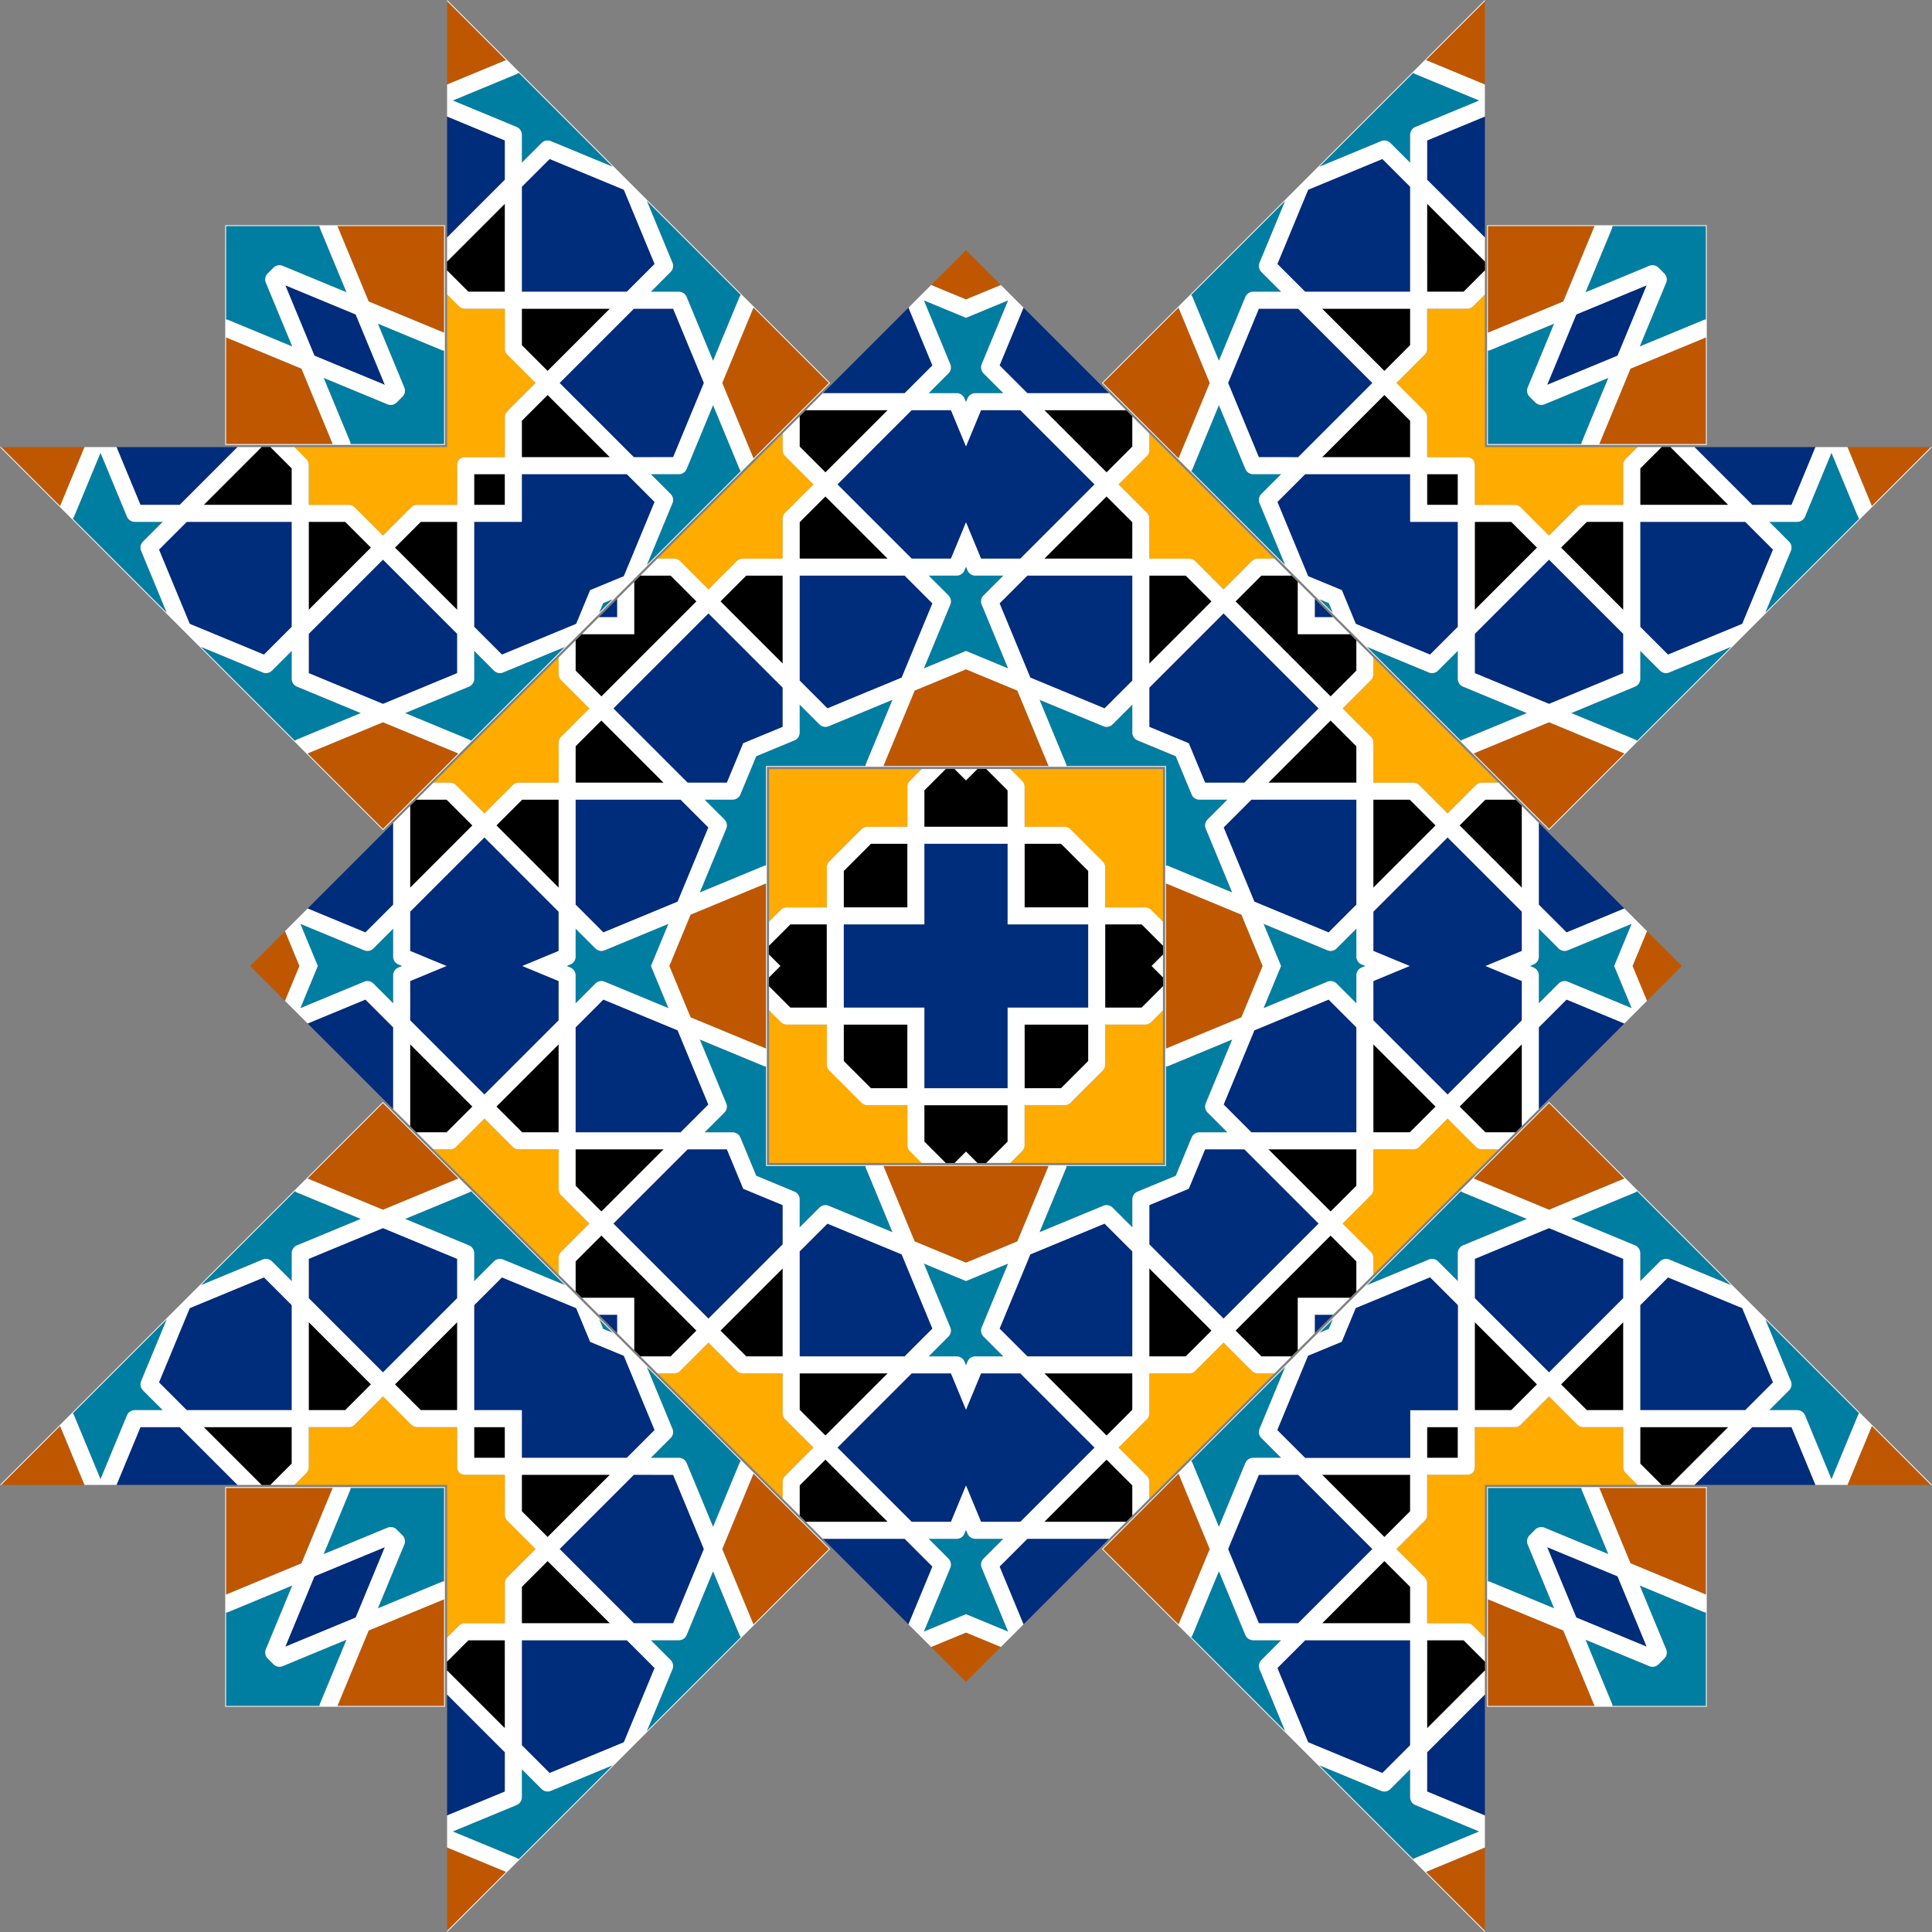 <svg xmlns="http://www.w3.org/2000/svg" viewBox="480 0 1600.003 1600"><rect x="480" y="0" width="1600.003" height="1600" fill="#808080" stroke="none"/><g fill="none"><path d="M1070.542 335.488l21.892 52.87c.271.663.663 1.241 1.093 1.764l-77.88 77.88 77.88-77.88c-.43-.523-.822-1.102-1.092-1.765l-21.893-52.869zM912.158 154.66v86.974-86.973l23.004-23.004 61.495 25.46-61.495-25.46zM1142.222 369.867l21.362 21.362 51.584-51.57-51.583 51.57zM1038.328 462.644c1.862 0 3.644.74 4.964 2.06l23.409 23.408-23.409-23.409a7.015 7.015 0 00-4.964-2.059z"/><path d="M1066.7 488.112l23.423-23.408-23.422 23.408zM912.158 378.648h72.913-72.913zM1018.96 241.634h23.21-23.21zM928.552 118.419l-16.394 16.393 16.394-16.393zM1070.542 298.817l21.883-52.86-21.883 52.86zM1037.474 378.639l25.468-61.487-25.468 61.487zM766.98 242.08l-21.903-52.851 21.903 52.851zM1037.474 255.666l25.468 61.486zM1076.63 498.041l51.557 51.558-51.557-51.558zM1165.248 586.646l61.486-25.468-61.486 25.468zM1252.203 499.692l-25.469 61.486zM867.906 241.634h30.21l.01-72.941-.01 72.941zM898.337 343.82a7.044 7.044 0 00-.21 1.714l-.01 33.114.01-33.114c0-.584.071-1.16.21-1.714zM1249.034 476.679l16.411 16.411-16.41-16.411zM1272.232 325.623h-23.184 23.184zM1045.175 392.001a7.02 7.02 0 01-3.014.68h-23.21 23.21c1.064 0 2.09-.241 3.014-.68zM1161.245 601.54a7.02 7.02 0 01-2.611-1.65l-16.412-16.412 16.411 16.411a7.02 7.02 0 002.612 1.651zM987.47 138.127l-77.88-77.88 77.88 77.88z"/></g><g fill="none"><path d="M815.488 590.542l52.87 21.892c.663.271 1.241.663 1.764 1.093l77.88-77.88-77.88 77.88c-.523-.43-1.102-.822-1.765-1.092l-52.869-21.893zM634.66 432.158h86.974-86.973l-23.004 23.004 25.46 61.495-25.46-61.495zM849.867 662.222l21.362 21.363-51.57 51.583 51.57-51.583zM942.644 558.328c0 1.862.74 3.644 2.06 4.964l23.408 23.409-23.409-23.409a7.016 7.016 0 01-2.059-4.964zM968.112 586.701l-23.408 23.422 23.408-23.422zM858.648 432.158v72.913-72.913zM721.634 538.96v23.21-23.21zM598.419 448.552l16.394-16.394-16.394 16.394zM778.817 590.542l-52.86 21.883 52.86-21.883zM858.639 557.474l-61.486 25.468 61.486-25.468zM722.08 286.98l-52.851-21.903 52.851 21.903zM735.666 557.474l61.486 25.468zM978.041 596.63l51.558 51.557-51.558-51.557zM1066.646 685.248l-25.468 61.486 25.468-61.486zM979.692 772.203l61.486-25.469zM721.634 387.906v30.21l-72.941.01 72.941-.01zM823.82 418.337a7.044 7.044 0 011.714-.21l33.114-.01-33.114.01c-.584 0-1.16.071-1.715.21zM956.679 769.034l16.411 16.411-16.411-16.41zM805.623 792.232v-23.184 23.184zM872.001 565.175a7.02 7.02 0 00.68-3.014v-23.21 23.21c0 1.064-.241 2.09-.68 3.014zM1081.54 681.245a7.022 7.022 0 00-1.65-2.611l-16.412-16.412 16.411 16.411a7.022 7.022 0 011.651 2.612zM618.127 507.47l-77.88-77.88 77.88 77.88z"/></g><g fill="none"><path d="M1744.512 590.542l-52.87 21.892c-.663.271-1.241.663-1.764 1.093l-77.88-77.88 77.88 77.88c.523-.43 1.102-.822 1.764-1.092l52.87-21.893zM1925.34 432.158h-86.974 86.973l23.004 23.004-25.46 61.495 25.46-61.495zM1710.133 662.222l-21.362 21.363 51.57 51.583-51.57-51.583zM1617.356 558.328c0 1.862-.74 3.644-2.06 4.964l-23.408 23.409 23.409-23.409a7.015 7.015 0 002.059-4.964zM1591.888 586.701l23.408 23.422-23.408-23.422zM1701.352 432.158v72.913-72.913zM1838.366 538.96v23.21-23.21zM1961.581 448.552l-16.393-16.394 16.393 16.394zM1781.184 590.542l52.86 21.883-52.86-21.883zM1701.361 557.474l61.486 25.468-61.486-25.468zM1837.92 286.98l52.852-21.903-52.852 21.903zM1824.334 557.474l-61.486 25.468zM1581.959 596.63l-51.558 51.557 51.558-51.557zM1493.354 685.248l25.468 61.486-25.468-61.486zM1580.309 772.203l-61.487-25.469zM1838.366 387.906v30.21l72.941.01-72.941-.01zM1736.18 418.337a7.043 7.043 0 00-1.714-.21l-33.114-.01 33.114.01c.584 0 1.16.071 1.714.21zM1603.321 769.034l-16.411 16.411 16.411-16.41zM1754.377 792.232v-23.184 23.184zM1687.999 565.175a7.02 7.02 0 01-.68-3.014v-23.21 23.21c0 1.064.241 2.09.68 3.014zM1478.46 681.245a7.022 7.022 0 011.65-2.611l16.412-16.412-16.411 16.411a7.022 7.022 0 00-1.651 2.612zM1941.873 507.47l77.88-77.88-77.88 77.88z"/></g><g fill="none"><path d="M1489.458 335.488l-21.892 52.87c-.271.663-.663 1.241-1.093 1.764l77.88 77.88-77.88-77.88c.43-.523.822-1.102 1.092-1.765l21.893-52.869zM1647.842 154.66v86.974-86.973l-23.004-23.004-61.495 25.46 61.495-25.46zM1417.778 369.867l-21.362 21.362-51.584-51.57 51.583 51.57zM1521.672 462.644c-1.862 0-3.644.74-4.964 2.06l-23.409 23.408 23.409-23.409a7.015 7.015 0 014.964-2.059z"/><path d="M1493.3 488.112l-23.423-23.408 23.422 23.408zM1647.842 378.648h-72.914 72.914zM1541.04 241.634h-23.21 23.21zM1631.448 118.419l16.394 16.393-16.394-16.393zM1489.458 298.817l-21.883-52.86 21.883 52.86zM1522.526 378.639l-25.468-61.487 25.468 61.487zM1793.02 242.08l21.903-52.851-21.903 52.851zM1522.526 255.666l-25.468 61.486zM1483.37 498.041l-51.557 51.558 51.557-51.558zM1394.752 586.646l-61.486-25.468 61.486 25.468zM1307.797 499.692l25.469 61.486zM1692.094 241.634h-30.21l-.01-72.941.01 72.941zM1661.663 343.82c.139.555.21 1.13.21 1.714l.01 33.114-.01-33.114c0-.584-.071-1.16-.21-1.714zM1310.966 476.679l-16.411 16.411 16.41-16.411zM1287.768 325.623h23.184-23.184zM1514.825 392.001a7.02 7.02 0 003.014.68h23.21-23.21c-1.064 0-2.09-.241-3.014-.68zM1398.755 601.54a7.02 7.02 0 002.611-1.65l16.412-16.412-16.411 16.411a7.02 7.02 0 01-2.612 1.651zM1572.53 138.127l77.88-77.88-77.88 77.88z"/></g><g fill="none"><path d="M1489.458 1264.512l-21.892-52.87c-.271-.663-.663-1.241-1.093-1.764l77.88-77.88-77.88 77.88c.43.523.822 1.102 1.092 1.764l21.893 52.87zM1647.842 1445.34v-86.974 86.973l-23.004 23.004-61.495-25.46 61.495 25.46zM1417.778 1230.133l-21.362-21.362-51.584 51.57 51.583-51.57zM1521.672 1137.356a7.015 7.015 0 01-4.964-2.06l-23.409-23.408 23.409 23.409a7.015 7.015 0 004.964 2.059z"/><path d="M1493.3 1111.888l-23.423 23.408 23.422-23.408zM1647.842 1221.352h-72.914 72.914zM1541.04 1358.366h-23.21 23.21zM1631.448 1481.581l16.394-16.393-16.394 16.393zM1489.458 1301.184l-21.883 52.86 21.883-52.86zM1522.526 1221.361l-25.468 61.486 25.468-61.486zM1793.02 1357.92l21.903 52.852-21.903-52.852zM1522.526 1344.334l-25.468-61.486zM1483.37 1101.959l-51.557-51.558 51.557 51.558zM1394.752 1013.354l-61.486 25.468 61.486-25.468zM1307.797 1100.309l25.469-61.487zM1692.094 1358.366h-30.21l-.01 72.941.01-72.941zM1661.663 1256.18c.139-.555.21-1.13.21-1.714l.01-33.114-.01 33.114c0 .584-.071 1.16-.21 1.714zM1310.966 1123.321l-16.411-16.411 16.41 16.411zM1287.768 1274.377h23.184-23.184zM1514.825 1207.999a7.02 7.02 0 013.014-.68h23.21-23.21a7.02 7.02 0 00-3.014.68zM1398.755 998.46a7.02 7.02 0 012.611 1.65l16.412 16.412-16.411-16.411a7.02 7.02 0 00-2.612-1.651zM1572.53 1461.873l77.88 77.88-77.88-77.88z"/></g><g fill="none"><path d="M1744.512 1009.458l-52.87-21.892c-.663-.271-1.241-.663-1.764-1.093l-77.88 77.88 77.88-77.88c.523.43 1.102.822 1.764 1.092l52.87 21.893zM1925.34 1167.842h-86.974 86.973l23.004-23.004-25.46-61.495 25.46 61.495zM1710.133 937.778l-21.362-21.363 51.57-51.583-51.57 51.583zM1617.356 1041.672c0-1.862-.74-3.644-2.06-4.964l-23.408-23.409 23.409 23.409a7.015 7.015 0 012.059 4.964zM1591.888 1013.299l23.408-23.422-23.408 23.422zM1701.352 1167.842v-72.914 72.914zM1838.366 1061.04v-23.21 23.21zM1961.581 1151.448l-16.393 16.394 16.393-16.394zM1781.184 1009.458l52.86-21.883-52.86 21.883zM1701.361 1042.526l61.486-25.468-61.486 25.468zM1837.92 1313.02l52.852 21.903-52.852-21.903zM1824.334 1042.526l-61.486-25.468zM1581.959 1003.37l-51.558-51.557 51.558 51.557zM1493.354 914.752l25.468-61.486-25.468 61.486zM1580.309 827.797l-61.487 25.469zM1838.366 1212.094v-30.21l72.941-.01-72.941.01zM1736.18 1181.663c-.555.139-1.13.21-1.714.21l-33.114.01 33.114-.01c.584 0 1.16-.071 1.714-.21zM1603.321 830.966l-16.411-16.411 16.411 16.41zM1754.377 807.768v23.184-23.184zM1687.999 1034.825a7.02 7.02 0 00-.68 3.014v23.21-23.21c0-1.064.241-2.09.68-3.014zM1478.46 918.755a7.022 7.022 0 001.65 2.611l16.412 16.412-16.411-16.411a7.022 7.022 0 01-1.651-2.612zM1941.873 1092.53l77.88 77.88-77.88-77.88z"/></g><g fill="none"><path d="M815.488 1009.458l52.87-21.892c.663-.271 1.241-.663 1.764-1.093l77.88 77.88-77.88-77.88c-.523.43-1.102.822-1.765 1.092l-52.869 21.893zM634.66 1167.842h86.974-86.973l-23.004-23.004 25.46-61.495-25.46 61.495zM849.867 937.778l21.362-21.363-51.57-51.583 51.57 51.583zM942.644 1041.672c0-1.862.74-3.644 2.06-4.964l23.408-23.409-23.409 23.409a7.016 7.016 0 00-2.059 4.964zM968.112 1013.299l-23.408-23.422 23.408 23.422zM858.648 1167.842v-72.914 72.914zM721.634 1061.04v-23.21 23.21zM598.419 1151.448l16.394 16.394-16.394-16.394zM778.817 1009.458l-52.86-21.883 52.86 21.883zM858.639 1042.526l-61.486-25.468 61.486 25.468zM722.08 1313.02l-52.851 21.903 52.851-21.903zM735.666 1042.526l61.486-25.468zM978.041 1003.37l51.558-51.557-51.558 51.557zM1066.646 914.752l-25.468-61.486 25.468 61.486zM979.692 827.797l61.486 25.469zM721.634 1212.094v-30.21l-72.941-.01 72.941.01zM823.82 1181.663c.555.139 1.13.21 1.714.21l33.114.01-33.114-.01a7.044 7.044 0 01-1.715-.21zM956.679 830.966l16.411-16.411-16.411 16.41zM805.623 807.768v23.184-23.184zM872.001 1034.825a7.02 7.02 0 01.68 3.014v23.21-23.21c0-1.064-.241-2.09-.68-3.014zM1081.54 918.755a7.022 7.022 0 01-1.65 2.611l-16.412 16.412 16.411-16.411a7.022 7.022 0 001.651-2.612zM618.127 1092.53l-77.88 77.88 77.88-77.88z"/></g><path fill="none" d="M1070.542 1264.512l21.892-52.87c.271-.663.663-1.241 1.093-1.764l-77.88-77.88 77.88 77.88c-.43.523-.822 1.102-1.092 1.764l-21.893 52.87zM912.158 1445.34v-86.974 86.973l23.004 23.004 61.495-25.46-61.495 25.46zM1142.222 1230.133l21.362-21.362 51.584 51.57-51.583-51.57zM1038.328 1137.356c1.862 0 3.644-.74 4.964-2.06l23.409-23.408-23.409 23.409a7.015 7.015 0 01-4.964 2.059z"/><path fill="none" d="M1066.7 1111.888l23.423 23.408-23.422-23.408zM912.158 1221.352h72.913-72.913zM1018.96 1358.366h23.21-23.21zM928.552 1481.581l-16.394-16.393 16.394 16.393zM1070.542 1301.184l21.883 52.86-21.883-52.86zM1037.474 1221.361l25.468 61.486-25.468-61.486zM766.98 1357.92l-21.903 52.852 21.903-52.852zM1037.474 1344.334l25.468-61.486zM1076.63 1101.959l51.557-51.558-51.557 51.558zM1165.248 1013.354l61.486 25.468-61.486-25.468zM1252.203 1100.309l-25.469-61.487zM867.906 1358.366h30.21l.01 72.941-.01-72.941zM898.337 1256.18a7.043 7.043 0 01-.21-1.714l-.01-33.114.01 33.114c0 .584.071 1.16.21 1.714zM1249.034 1123.321l16.411-16.411-16.41 16.411zM1272.232 1274.377h-23.184 23.184zM1045.175 1207.999a7.02 7.02 0 00-3.014-.68h-23.21 23.21c1.064 0 2.09.241 3.014.68zM1161.245 998.46a7.02 7.02 0 00-2.611 1.65l-16.412 16.412 16.411-16.411a7.02 7.02 0 012.612-1.651zM987.47 1461.873l-77.88 77.88 77.88-77.88z"/><path fill="#007EA1" d="M815.088 325.421c-.023.087-.053.17-.08.256-.025.077-.046.155-.073.231a7.022 7.022 0 01-1.651 2.612l-2.382 2.382-2.382 2.381a7.019 7.019 0 01-2.612 1.652c-.076.027-.154.048-.231.073-.085.027-.17.057-.256.08a6.958 6.958 0 01-4.546-.286l-52.864-21.89 21.904 52.864c.277.66.409 1.346.475 2.02h77.406V290.39c-.674-.066-1.36-.198-2.02-.475L792.91 268.01l21.89 52.864c.617 1.47.695 3.07.287 4.546zM987.47 496.178l-7.985 3.307-3.307 7.985 5.646-5.646zM1092.434 388.358l-21.892-52.87-21.902 52.86a6.96 6.96 0 01-3.012 3.417c-.077.044-.158.083-.238.124-.072.037-.142.077-.215.112a7.02 7.02 0 01-3.014.68h-23.21l16.404 16.402a7.004 7.004 0 011.522 7.647l-21.23 51.272 77.88-77.88c-.43-.523-.822-1.102-1.093-1.764zM1035.364 225.231l-16.403 16.403h23.209a6.976 6.976 0 015.062 2.163 7.057 7.057 0 011.417 2.17l21.893 52.85 21.883-52.86c.097-.233.211-.45.333-.659.228-.395.492-.758.778-1.106l-77.89-77.89 21.24 51.283a7.024 7.024 0 01-1.522 7.646zM912.158 111.622v23.19l16.394-16.393a7.016 7.016 0 015.627-2.027c.09.008.18.024.27.036.08.01.16.018.241.032.102.017.204.042.306.064.067.015.135.026.203.043.123.03.245.068.368.106.045.014.09.024.135.04.166.054.332.116.496.184l51.272 21.23-77.88-77.88c-.175.144-.356.28-.541.41-.378.265-.778.5-1.223.682l-52.869 21.912 52.87 21.892a7.021 7.021 0 014.331 6.48zM1161.732 601.694c-.086-.024-.17-.054-.256-.08-.077-.025-.155-.047-.231-.074a7.021 7.021 0 01-2.612-1.651l-16.411-16.411v23.197c0 2.839-1.703 5.4-4.33 6.483l-31.629 13.105-13.105 31.629a7.004 7.004 0 01-6.483 4.33h-23.198l16.412 16.411a7.017 7.017 0 011.65 2.612c.028.076.05.154.074.232.027.085.057.169.08.255a6.96 6.96 0 01-.286 4.546l-21.89 52.865 52.864-21.904c.66-.278 1.347-.41 2.02-.476v-82.362h82.362c.066-.673.198-1.36.475-2.02l21.904-52.864-52.864 21.89a6.956 6.956 0 01-4.546.287zM1245.073 553.586L1280 539.11l34.926 14.475-21.89-52.852a7.064 7.064 0 01-.532-2.535 6.976 6.976 0 012.05-5.11l16.411-16.41h-23.197a7.024 7.024 0 01-6.483-4.331l-1.285-3.103-1.286 3.103a7.024 7.024 0 01-6.482 4.33h-23.198l16.411 16.412a6.975 6.975 0 012.05 5.109 7.06 7.06 0 01-.531 2.535l-21.89 52.852zM1245.06 248.716l21.904 52.865a7.021 7.021 0 01-1.519 7.644l-16.397 16.398h23.183c2.13 0 4.103.958 5.413 2.546.057.07.11.144.165.216.05.064.101.127.148.193.06.085.115.174.171.262.038.058.078.114.114.173.065.11.125.223.185.336.022.042.047.081.067.123.08.157.153.318.22.482l1.286 3.102 1.286-3.102c.067-.164.14-.325.22-.482.02-.042.045-.081.067-.123.06-.113.12-.226.185-.336.036-.059.076-.115.114-.173.056-.088.11-.177.17-.262.048-.066.1-.129.149-.193.055-.072.108-.146.165-.216a7.014 7.014 0 015.413-2.546h23.183l-16.397-16.398a7.02 7.02 0 01-1.519-7.644l21.904-52.865-34.94 14.465-34.94-14.465zM669.229 265.077l52.851 21.903-21.89-52.851a7.06 7.06 0 01-.532-2.536 6.976 6.976 0 012.05-5.109l2.388-2.388 2.388-2.388a6.976 6.976 0 015.11-2.05 7.06 7.06 0 012.535.532l52.851 21.89-21.904-52.851a5.635 5.635 0 01-.23-.701 8.168 8.168 0 01-.231-1.333h-77.42v77.42c.449.043.892.114 1.333.232.234.062.467.134.7.23zM896.73 556.877a7.004 7.004 0 01-7.647-1.522l-16.403-16.403v23.209a7.02 7.02 0 01-.679 3.014c-.035.073-.075.143-.112.215-.041.08-.08.16-.124.238a6.957 6.957 0 01-3.417 3.012l-52.86 21.902 52.87 21.892c.662.271 1.241.663 1.764 1.093l77.88-77.88-51.272 21.23zM725.298 612.758c.21-.121.426-.236.659-.333l52.86-21.883-52.851-21.893a7.057 7.057 0 01-2.17-1.417 6.975 6.975 0 01-2.162-5.062v-23.21l-16.403 16.404a7.023 7.023 0 01-7.646 1.522l-51.282-21.24 77.89 77.89c.347-.287.71-.55 1.106-.778zM596.712 455.702c-.015-.045-.025-.09-.039-.135-.038-.123-.076-.245-.106-.369-.017-.067-.028-.135-.043-.202-.022-.102-.047-.204-.064-.306-.014-.08-.021-.161-.032-.242-.012-.09-.028-.18-.036-.27a7.016 7.016 0 012.027-5.627l16.393-16.393h-23.19a7.021 7.021 0 01-6.479-4.332l-21.892-52.87-21.912 52.87a6.197 6.197 0 01-.682 1.223c-.13.185-.266.366-.41.541l77.88 77.88-21.23-51.272a6.992 6.992 0 01-.185-.496zM980.735 786.964a7.06 7.06 0 01-2.536.532 6.977 6.977 0 01-5.11-2.05l-16.41-16.412v23.198c0 2.838-1.717 5.4-4.331 6.482L949.245 800l3.103 1.286a7.024 7.024 0 014.33 6.482v23.198l16.412-16.412a6.976 6.976 0 015.109-2.05 7.058 7.058 0 012.536.532l52.85 21.89L1019.112 800l14.475-34.927-52.851 21.89zM1790.085 365.776l21.904-52.865-52.864 21.89a6.958 6.958 0 01-4.546.287c-.086-.023-.17-.053-.256-.08-.077-.025-.155-.046-.232-.073a7.02 7.02 0 01-2.611-1.652l-2.382-2.381-2.381-2.382a7.02 7.02 0 01-1.652-2.612c-.027-.076-.048-.154-.073-.231-.027-.085-.057-.17-.08-.256a6.959 6.959 0 01.286-4.546l21.89-52.864-52.864 21.904c-.66.277-1.347.409-2.02.475v77.406h77.406c.066-.674.198-1.36.475-2.02zM1691.652 568.64a6.958 6.958 0 01-3.417-3.012c-.045-.078-.083-.158-.124-.238-.037-.072-.078-.142-.112-.215a7.02 7.02 0 01-.68-3.014v-23.21l-16.402 16.404a7.004 7.004 0 01-7.647 1.522l-51.272-21.23 77.88 77.88c.522-.43 1.101-.822 1.764-1.093l52.87-21.892-52.86-21.902zM1854.769 555.364l-16.403-16.403v23.209a6.976 6.976 0 01-2.163 5.062 7.06 7.06 0 01-2.17 1.417l-52.85 21.893 52.86 21.883c.233.097.45.212.659.333.395.229.758.491 1.106.778l77.89-77.89-51.283 21.24a7.024 7.024 0 01-7.646-1.522zM1963.572 454.448c-.01.08-.018.162-.032.242-.017.102-.042.204-.064.306-.015.067-.026.135-.043.203-.03.123-.068.245-.106.368-.014.045-.024.09-.039.135a7.05 7.05 0 01-.185.496l-21.23 51.272 77.88-77.88a8.823 8.823 0 01-.41-.541 6.187 6.187 0 01-.682-1.223l-21.912-52.869-21.892 52.87a7.021 7.021 0 01-6.48 4.331h-23.19l16.394 16.394a7.017 7.017 0 012.027 5.627c-.008.09-.024.18-.036.27zM1447.619 717.239l52.864 21.903-21.89-52.864a6.957 6.957 0 01-.287-4.546c.024-.086.054-.17.08-.256.025-.077.047-.155.074-.231a7.02 7.02 0 011.651-2.612l16.412-16.41h-23.198a7.004 7.004 0 01-6.483-4.331l-13.105-31.629-8.138 8.138v82.362c.673.067 1.36.198 2.02.476zM1778.42 786.964a7.021 7.021 0 01-7.645-1.519l-16.398-16.397v23.184c0 2.129-.958 4.102-2.546 5.412-.07.058-.144.11-.216.165-.064.05-.127.101-.193.148-.085.06-.174.115-.262.171-.058.038-.114.078-.174.114-.108.065-.222.125-.335.185-.042.022-.081.046-.123.067a6.983 6.983 0 01-.482.22l-3.102 1.286 3.102 1.286c.164.067.325.14.482.22.042.02.081.045.123.067.113.06.227.12.335.185.06.036.116.076.174.114.088.056.177.11.262.17.066.048.128.1.193.149.072.055.146.107.216.165a7.015 7.015 0 012.546 5.412v23.184l16.398-16.397a7.02 7.02 0 017.644-1.519l52.865 21.904-14.465-34.94 14.465-34.94-52.865 21.904zM1848.407 219.658a6.976 6.976 0 015.109 2.05l2.388 2.388 2.388 2.388a6.976 6.976 0 012.05 5.109 7.06 7.06 0 01-.532 2.536l-21.89 52.851 52.851-21.904c.234-.096.467-.167.701-.23a8.177 8.177 0 011.333-.232v-77.419h-77.42a8.168 8.168 0 01-.231 1.333 5.67 5.67 0 01-.23.7l-21.904 52.852 52.851-21.89a7.069 7.069 0 012.536-.532zM1578.956 501.044l-.78.78 5.646 5.646-3.307-7.985-7.986-3.307 5.647 5.646zM1541.048 392.68h-23.209a7.02 7.02 0 01-3.014-.679c-.073-.035-.144-.075-.215-.112-.08-.041-.16-.08-.238-.124a6.958 6.958 0 01-3.012-3.417l-21.902-52.86-21.893 52.87c-.27.662-.662 1.241-1.092 1.764l77.88 77.88-21.23-51.273a7.004 7.004 0 011.522-7.646l16.403-16.403zM1467.575 245.957l21.883 52.86 21.893-52.85a7.059 7.059 0 011.417-2.17 6.976 6.976 0 015.062-2.163h23.209l-16.403-16.403a7.024 7.024 0 01-1.522-7.646l21.24-51.282-77.89 77.89c.287.347.55.71.778 1.105.121.21.236.426.333.659zM1624.298 116.712c.045-.015.09-.025.135-.039.123-.038.245-.076.368-.106.068-.017.136-.028.203-.043.102-.022.204-.047.306-.064.08-.014.161-.021.242-.032.09-.012.18-.028.27-.036a7.016 7.016 0 015.627 2.027l16.393 16.394v-23.19a7.021 7.021 0 014.332-6.48l52.87-21.892-52.87-21.912a6.186 6.186 0 01-1.223-.682 8.875 8.875 0 01-.541-.41l-77.88 77.88 51.272-21.23c.164-.068.33-.13.496-.185z"/><path fill="#007EA1" d="M1363.237 634.401h82.362l8.138-8.137-31.628-13.106a7.004 7.004 0 01-4.331-6.483v-23.197l-16.411 16.411a7.02 7.02 0 01-2.612 1.651c-.076.027-.154.049-.232.073-.085.027-.169.057-.255.08a6.958 6.958 0 01-4.546-.286l-52.865-21.89 21.904 52.864c.278.66.41 1.347.476 2.02zM1744.912 1274.579c.023-.086.053-.17.08-.256.025-.077.046-.155.073-.232a7.019 7.019 0 011.652-2.61l2.381-2.383 2.382-2.381a7.02 7.02 0 012.611-1.652c.077-.027.155-.048.232-.073.085-.027.17-.057.256-.08a6.957 6.957 0 014.546.286l52.864 21.89-21.904-52.864c-.277-.66-.409-1.346-.475-2.02h-77.406v77.406c.674.066 1.36.198 2.02.475l52.865 21.904-21.89-52.864a6.958 6.958 0 01-.287-4.546zM1467.566 1211.642l21.892 52.87 21.902-52.86a6.958 6.958 0 013.012-3.418c.078-.043.158-.082.238-.123.072-.037.142-.077.215-.112a7.021 7.021 0 013.014-.679h23.21l-16.403-16.403a7.003 7.003 0 01-1.522-7.646l21.23-51.273-77.88 77.88c.429.523.82 1.102 1.092 1.764zM1524.636 1374.769l16.403-16.403h-23.209a6.977 6.977 0 01-5.062-2.163 7.058 7.058 0 01-1.417-2.17l-21.893-52.85-21.883 52.86a5.583 5.583 0 01-.333.659 8.156 8.156 0 01-.778 1.106l77.89 77.89-21.24-51.283a7.024 7.024 0 011.522-7.646zM1647.842 1488.378v-23.19l-16.394 16.393a7.016 7.016 0 01-5.627 2.027c-.09-.008-.18-.023-.27-.035-.08-.012-.16-.02-.241-.033-.102-.017-.204-.042-.306-.064-.067-.015-.135-.026-.203-.042-.123-.031-.245-.07-.368-.107-.045-.014-.09-.024-.135-.039a7.078 7.078 0 01-.496-.185l-51.272-21.23 77.88 77.88c.175-.144.356-.28.541-.41.378-.265.778-.5 1.223-.682l52.869-21.911-52.87-21.893a7.022 7.022 0 01-4.331-6.48zM1362.762 967.619l-21.904 52.864 52.864-21.89a6.958 6.958 0 014.546-.287c.086.024.17.054.256.08.077.025.155.047.231.074a7.02 7.02 0 012.612 1.651l16.411 16.411v-23.197c0-2.839 1.703-5.4 4.33-6.483l31.629-13.105-8.138-8.138h-82.362c-.067.673-.198 1.36-.476 2.02zM1294.555 1290.775l16.397-16.398h-23.183a7.014 7.014 0 01-5.413-2.546c-.057-.07-.11-.144-.165-.216-.05-.064-.101-.127-.148-.193-.06-.085-.115-.174-.171-.262-.038-.058-.078-.114-.114-.173-.065-.11-.125-.223-.185-.336-.022-.042-.047-.081-.067-.123a6.96 6.96 0 01-.22-.482l-1.286-3.102-1.286 3.102a6.892 6.892 0 01-.22.482c-.02.042-.045.081-.067.123-.06.113-.12.227-.185.336-.036.059-.076.115-.114.173-.056.088-.11.177-.17.262-.048.066-.1.129-.149.193-.055.072-.108.147-.165.216a7.014 7.014 0 01-5.413 2.546h-23.183l16.397 16.398a7.02 7.02 0 011.519 7.644l-21.904 52.865 34.94-14.465 34.94 14.465-21.904-52.865a7.02 7.02 0 011.519-7.644zM1890.772 1334.924l-52.852-21.904 21.89 52.851c.339.821.513 1.681.532 2.536a6.976 6.976 0 01-2.05 5.109l-2.388 2.388-2.388 2.388a6.976 6.976 0 01-5.11 2.05 7.059 7.059 0 01-2.535-.531l-52.851-21.89 21.904 52.85c.096.234.167.467.23.701.118.441.188.884.232 1.333h77.419v-77.42a8.166 8.166 0 01-1.333-.231 5.627 5.627 0 01-.7-.23zM1578.176 1098.176l1.17 1.17-1.17-1.17-5.646 5.646 7.985-3.307 3.307-7.985zM1688.11 1034.61c.042-.08.08-.16.125-.238a6.957 6.957 0 013.417-3.012l52.86-21.902-52.87-21.893c-.663-.27-1.241-.662-1.764-1.092l-77.88 77.88 51.272-21.23a7.004 7.004 0 017.647 1.522l16.403 16.403v-23.209c0-1.064.24-2.09.679-3.014.035-.073.075-.144.112-.215zM1834.701 987.242c-.209.121-.425.236-.658.333l-52.86 21.883 52.85 21.893a7.06 7.06 0 012.17 1.417 6.976 6.976 0 012.163 5.062v23.21l16.403-16.404a7.024 7.024 0 017.646-1.522l51.282 21.24-77.89-77.89a8.17 8.17 0 01-1.106.778zM1963.103 1143.802c.068.164.13.33.185.496.015.045.025.09.039.135.038.123.076.245.106.369.017.067.028.135.043.202.022.102.047.204.064.306.014.08.021.161.032.242.012.09.028.18.036.27a7.017 7.017 0 01-2.027 5.627l-16.393 16.393h23.19a7.021 7.021 0 016.479 4.332l21.892 52.87 21.912-52.87c.181-.445.417-.845.682-1.223.13-.185.266-.366.41-.541l-77.88-77.88 21.23 51.272z"/><path fill="#007EA1" d="M1466.842 942.109a7.004 7.004 0 016.483-4.331h23.197l-16.411-16.411a7.02 7.02 0 01-1.651-2.612c-.027-.076-.049-.154-.073-.231-.027-.085-.057-.17-.081-.256a6.96 6.96 0 01.287-4.546l21.89-52.864-52.864 21.903c-.66.278-1.347.41-2.02.476v82.362l8.137 8.138 13.106-31.628zM1610.755 800l-3.103-1.286a7.024 7.024 0 01-4.33-6.482v-23.198l-16.412 16.411a6.976 6.976 0 01-5.109 2.05 7.06 7.06 0 01-2.535-.531l-52.852-21.89L1540.89 800l-14.475 34.927 52.852-21.89a7.058 7.058 0 012.535-.533 6.976 6.976 0 015.109 2.05l16.411 16.412v-23.198c0-2.838 1.717-5.4 4.331-6.482l3.103-1.286zM769.915 1234.224l-21.904 52.865 52.864-21.89a6.957 6.957 0 014.546-.287c.086.023.17.053.256.08.077.025.155.046.232.073a7.022 7.022 0 012.611 1.652l2.382 2.381 2.382 2.382a7.021 7.021 0 011.65 2.611c.028.077.05.155.074.232.027.085.057.17.08.256a6.958 6.958 0 01-.286 4.546l-21.89 52.864 52.864-21.904c.66-.277 1.347-.409 2.02-.475v-77.406H770.39c-.066.674-.198 1.36-.475 2.02zM976.178 1092.53l3.307 7.985 7.986 3.307-5.647-5.646zM889.083 1044.645a7.004 7.004 0 017.646-1.522l51.273 21.23-77.88-77.88c-.523.43-1.102.822-1.764 1.093l-52.87 21.892 52.86 21.902a6.957 6.957 0 013.417 3.012c.045.078.083.158.124.238.037.072.077.142.112.215a7.02 7.02 0 01.68 3.014v23.21l16.402-16.404zM705.231 1044.636l16.403 16.403v-23.209a6.976 6.976 0 012.163-5.062 7.059 7.059 0 012.17-1.417l52.85-21.893-52.86-21.883a5.651 5.651 0 01-.658-.333 8.145 8.145 0 01-1.106-.778l-77.89 77.89 51.282-21.24a7.024 7.024 0 017.646 1.522zM596.428 1145.552c.01-.08.018-.162.032-.242.017-.102.042-.204.064-.306.015-.067.026-.135.043-.202.03-.124.068-.246.106-.369.014-.045.024-.09.04-.135.054-.166.116-.332.184-.496l21.23-51.272-77.88 77.88c.144.174.28.356.41.541.265.378.5.778.682 1.223l21.912 52.869 21.892-52.87a7.021 7.021 0 016.48-4.331h23.19l-16.394-16.394a7.016 7.016 0 01-2.027-5.627c.008-.09.024-.18.036-.27zM813.056 800l-3.102-1.286a6.962 6.962 0 01-.482-.22c-.042-.02-.081-.046-.123-.068-.113-.06-.226-.119-.335-.185-.06-.035-.116-.075-.174-.113-.088-.056-.177-.11-.261-.17-.067-.048-.13-.1-.194-.149-.072-.055-.146-.108-.216-.165a7.014 7.014 0 01-2.546-5.412v-23.184l-16.397 16.397a7.02 7.02 0 01-7.645 1.519l-52.865-21.904L743.181 800l-14.465 34.94 52.865-21.904a7.021 7.021 0 017.644 1.518l16.398 16.398v-23.184c0-2.129.958-4.102 2.546-5.412.07-.058.144-.11.216-.165.064-.05.127-.101.193-.149.085-.06.174-.114.262-.17.058-.038.114-.078.173-.114.11-.065.223-.125.336-.185.041-.022.08-.046.123-.067a7.01 7.01 0 01.482-.22l3.102-1.286zM711.593 1380.342a6.976 6.976 0 01-5.109-2.05l-2.388-2.388-2.388-2.388a6.976 6.976 0 01-2.05-5.11 7.062 7.062 0 01.532-2.535l21.89-52.851-52.851 21.903a5.636 5.636 0 01-.701.23 8.168 8.168 0 01-1.333.232v77.42h77.42c.043-.449.114-.892.232-1.333.062-.234.134-.467.23-.7l21.903-52.852-52.85 21.89a7.062 7.062 0 01-2.537.532zM1018.952 1207.32h23.209c1.064 0 2.09.24 3.014.679.073.034.144.074.215.112.08.04.16.08.238.123a6.957 6.957 0 013.012 3.418l21.902 52.86 21.893-52.87c.27-.662.662-1.241 1.092-1.764l-77.88-77.88 21.23 51.273a7.003 7.003 0 01-1.522 7.646l-16.403 16.403zM1092.425 1354.043l-21.883-52.86-21.893 52.85a7.06 7.06 0 01-1.417 2.17 6.975 6.975 0 01-5.062 2.163h-23.209l16.403 16.403a7.024 7.024 0 011.522 7.646l-21.24 51.282 77.89-77.89a8.147 8.147 0 01-.778-1.106 5.596 5.596 0 01-.333-.658zM935.702 1483.288c-.045.015-.09.025-.135.04-.123.037-.245.075-.369.105-.067.017-.135.028-.202.043-.102.022-.204.047-.306.064-.08.014-.161.021-.242.032-.09.013-.18.028-.27.036a7.016 7.016 0 01-5.627-2.027l-16.393-16.393v23.19a7.021 7.021 0 01-4.332 6.479l-52.87 21.892 52.87 21.912c.445.181.845.417 1.223.682.185.13.366.266.541.41l77.88-77.88-51.272 21.23c-.164.068-.33.13-.496.185zM1196.763 965.599h-82.362v-82.363c-.673-.066-1.36-.198-2.02-.475l-52.864-21.904 21.89 52.865c.617 1.47.694 3.07.287 4.546-.024.086-.054.17-.08.255-.025.078-.047.156-.074.232a7.021 7.021 0 01-1.651 2.611l-16.412 16.412h23.198c2.839 0 5.4 1.703 6.483 4.33l13.105 31.628 31.628 13.106a7.004 7.004 0 014.33 6.483v23.197l16.412-16.411a7.02 7.02 0 012.612-1.651c.076-.028.154-.05.232-.074.085-.027.169-.056.255-.08a6.958 6.958 0 014.546.287l52.865 21.89-21.904-52.865c-.278-.66-.41-1.346-.476-2.02zM1266.964 1099.265c.338.822.513 1.681.532 2.536a6.975 6.975 0 01-2.05 5.109l-16.412 16.411h23.198c2.839 0 5.4 1.717 6.483 4.331l1.285 3.103 1.286-3.103a7.023 7.023 0 016.482-4.33h23.198l-16.411-16.412a6.977 6.977 0 01-2.05-5.109 7.059 7.059 0 01.532-2.535l21.89-52.852L1280 1060.89l-34.926-14.475 21.89 52.851z"/><path fill="#BF5700" d="M847.796 275.563v-88.368h-88.368l25.891 62.49zM1078.132 317.162l25.879 62.476 62.485-62.486-62.485-62.485zM850.274 69.994l48.832-20.231L850.274.93zM729.685 305.32l-62.49-25.892v88.368h88.368zM797.162 598.132l-62.495 25.879 62.486 62.485 62.485-62.485zM529.763 419.106l20.231-48.832H480.93zM1804.437 367.796h88.368v-88.368l-62.49 25.891zM1762.838 598.132l-62.476 25.879 62.486 62.485 62.485-62.485zM2079.07 370.274h-69.064l20.231 48.832zM1872.847 800l-28.878-28.878L1832.01 800l11.959 28.878L1872.847 800zM1800.572 187.195h-88.368v88.368l62.476-25.878zM1481.868 317.162l-25.88-62.495-62.484 62.485 62.485 62.486zM1709.726.93l-48.832 48.833 48.832 20.231zM1280 554.303l-42.532 17.622-25.877 62.476H1348.41l-25.878-62.476zM1308.878 236.031L1280 207.153l-28.878 28.878L1280 247.99zM1712.204 1324.437v88.368h88.368l-25.891-62.49zM1393.504 1282.848l62.485 62.485 25.879-62.495-25.879-62.476zM1709.726 1599.07v-69.064l-48.832 20.231zM1830.315 1294.68l62.49 25.892v-88.368h-88.368zM1700.362 975.989l62.476 25.879 62.495-25.88-62.486-62.484zM2010.006 1229.726h69.064l-48.833-48.832zM1445.599 731.59v136.82l62.476-25.878L1525.697 800l-17.622-42.532zM667.195 1320.572l62.49-25.891 25.878-62.477h-88.368zM734.667 975.989l62.495 25.879 62.476-25.879-62.486-62.485zM480.93 1229.726h69.064l-20.231-48.832zM1114.401 800v-68.41l-62.476 25.878L1034.303 800l17.622 42.532 62.476 25.877zM687.153 800l28.878 28.878L727.99 800l-11.959-28.878L687.153 800zM759.428 1412.805h88.368v-88.368l-62.477 25.878zM1078.132 1282.838l25.88 62.495 62.484-62.486-62.485-62.485zM850.274 1599.07l48.832-48.833-48.832-20.231zM1211.59 965.599l25.878 62.476 42.532 17.622 42.532-17.622 25.877-62.476H1280zM1251.122 1363.969l28.878 28.878 28.878-28.878L1280 1352.01z"/><path fill="#FFAB00" d="M1043.292 464.704l23.409 23.408 23.422-23.408a7.042 7.042 0 012.48-1.603 7.001 7.001 0 012.484-.457h33.1v-33.113c0-1.862.74-3.644 2.06-4.951l23.422-23.422-23.422-23.422a7.016 7.016 0 01-2.06-4.965v-13.805L1024.51 462.644h13.819c1.862 0 3.644.74 4.964 2.06zM735.666 385.002v33.124h33.124a6.962 6.962 0 014.957 2.045l23.415 23.414 23.405-23.405a7.003 7.003 0 012.375-1.558 7.044 7.044 0 012.592-.495l33.114-.01v-33.105c0-1.711.621-3.35 1.738-4.626a7.016 7.016 0 014.625-1.738h33.106l.009-33.114a7.048 7.048 0 01.495-2.592 7.028 7.028 0 011.559-2.375l23.405-23.405-23.415-23.415a6.962 6.962 0 01-2.044-4.957v-33.124h-33.124a7.015 7.015 0 01-4.967-2.054l-9.761-9.762v126.424H723.85l9.761 9.761a7.017 7.017 0 012.054 4.967zM942.644 558.328v-13.819L838.966 648.187h13.805c1.862 0 3.644.74 4.965 2.06l23.422 23.422 23.422-23.422a6.962 6.962 0 014.95-2.06h33.114v-33.1a7.002 7.002 0 01.577-2.781 7.008 7.008 0 011.483-2.183l23.408-23.422-23.408-23.409a7.014 7.014 0 01-2.06-4.964zM1116.88 763.303l9.761-9.762a7.016 7.016 0 014.967-2.054h33.124v-33.124a6.961 6.961 0 012.044-4.957l13.315-13.315 13.315-13.315a6.963 6.963 0 014.957-2.044h33.124v-33.124c0-1.867.738-3.65 2.054-4.967l9.762-9.762H1116.88v126.424zM1616.36 611.485a7.023 7.023 0 01.64 1.4c.232.705.356 1.447.356 2.202v33.1h33.113c1.862 0 3.644.74 4.951 2.06l23.423 23.422 23.422-23.422a7.015 7.015 0 014.964-2.06h13.805L1617.356 544.51v13.818c0 1.862-.739 3.644-2.06 4.964l-23.408 23.41 23.409 23.421c.412.413.768.87 1.062 1.362zM1428.392 751.487c1.867 0 3.65.738 4.967 2.054l9.762 9.762V636.88h-126.424l9.762 9.761a7.015 7.015 0 012.054 4.967v33.124h33.124a6.962 6.962 0 014.957 2.044l13.315 13.315 13.315 13.315a6.962 6.962 0 012.045 4.957v33.124h33.123zM1661.124 342.376a6.96 6.96 0 01.539 1.444c.139.555.21 1.13.21 1.714l.01 33.114h33.105c1.712 0 3.35.621 4.626 1.738a7.015 7.015 0 011.738 4.626v33.105l33.114.01a7.05 7.05 0 012.592.495 7.08 7.08 0 012.375 1.558l23.405 23.405 23.414-23.414a6.962 6.962 0 014.958-2.045h33.124v-33.124c0-1.867.737-3.65 2.054-4.966l9.761-9.762h-126.423V243.85l-9.762 9.761a7.016 7.016 0 01-4.966 2.054h-33.124v33.124a6.962 6.962 0 01-2.045 4.957l-23.414 23.415 23.405 23.405a7.002 7.002 0 011.304 1.81zM1431.813 372.771c0 1.862-.74 3.644-2.06 4.965l-23.422 23.422 23.422 23.422a6.962 6.962 0 012.06 4.95v33.114h33.1a7.003 7.003 0 012.781.577 7.048 7.048 0 012.183 1.482l23.422 23.41 23.409-23.41a7.015 7.015 0 014.964-2.059h13.819l-103.678-103.678v13.805zM1516.708 1135.296l-23.409-23.408-23.422 23.409a7.042 7.042 0 01-2.48 1.602 7.004 7.004 0 01-2.484.457h-33.1v33.113c0 1.862-.74 3.644-2.06 4.951l-23.422 23.422 23.422 23.422a7.016 7.016 0 012.06 4.965v13.805l103.678-103.678h-13.819a7.014 7.014 0 01-4.964-2.06zM1824.334 1214.998v-33.124h-33.124a6.962 6.962 0 01-4.957-2.045l-23.415-23.414-23.405 23.405a7.003 7.003 0 01-2.375 1.558c-.286.114-.578.21-.877.285a7.05 7.05 0 01-1.715.21l-33.114.01v33.105c0 1.712-.621 3.35-1.738 4.626a7.016 7.016 0 01-4.625 1.738h-33.106l-.009 33.114a7.048 7.048 0 01-.496 2.592 6.892 6.892 0 01-.253.566 7.005 7.005 0 01-1.305 1.809l-23.405 23.405 23.414 23.414a6.962 6.962 0 012.045 4.958v33.124h33.124c1.867 0 3.65.737 4.967 2.054l9.761 9.762v-126.424h126.424l-9.762-9.762a7.015 7.015 0 01-2.054-4.966zM1721.034 951.813h-13.805a7.016 7.016 0 01-4.965-2.06l-23.422-23.422-23.422 23.422a6.962 6.962 0 01-4.951 2.06h-33.113v33.1a7.005 7.005 0 01-.578 2.781 7.05 7.05 0 01-1.482 2.183l-23.409 23.422 23.41 23.41a7.015 7.015 0 012.059 4.963v13.819l103.678-103.678zM1443.12 836.697l-9.761 9.762a7.016 7.016 0 01-4.967 2.054h-33.124v33.124a6.962 6.962 0 01-2.044 4.957l-13.315 13.315-13.315 13.315a6.962 6.962 0 01-4.957 2.044h-33.124v33.124c0 1.867-.738 3.65-2.054 4.967l-9.762 9.761h126.423V836.697zM943.64 988.515a7.008 7.008 0 01-.639-1.4 7.005 7.005 0 01-.357-2.203v-33.1h-33.113a6.962 6.962 0 01-4.951-2.06l-23.422-23.421-23.422 23.422a7.016 7.016 0 01-4.965 2.06h-13.805l103.678 103.677v-13.818c0-1.862.74-3.644 2.06-4.964l23.409-23.41-23.41-23.421a7.036 7.036 0 01-1.062-1.362zM898.876 1257.624a6.75 6.75 0 01-.254-.566 7.043 7.043 0 01-.495-2.591l-.01-33.115h-33.105a7.016 7.016 0 01-4.626-1.738 7.015 7.015 0 01-1.738-4.626v-33.105l-33.114-.009a7.05 7.05 0 01-2.592-.496 6.839 6.839 0 01-.566-.253 7.004 7.004 0 01-1.809-1.305l-23.405-23.405-23.415 23.414a6.962 6.962 0 01-4.957 2.045h-33.124v33.124c0 1.867-.737 3.65-2.054 4.967l-9.761 9.761h126.423v126.424l9.762-9.762a7.016 7.016 0 014.966-2.054h33.124v-33.124a6.962 6.962 0 012.045-4.957l23.414-23.415-23.405-23.405a7.005 7.005 0 01-1.304-1.81zM1128.187 1170.47v-33.114h-33.1a7.006 7.006 0 01-2.781-.577 7.048 7.048 0 01-2.183-1.482l-23.422-23.41-23.409 23.41a7.015 7.015 0 01-4.964 2.06h-13.819l103.678 103.677v-13.805c0-1.862.74-3.644 2.06-4.965l23.422-23.422-23.422-23.422a6.961 6.961 0 01-2.06-4.95zM1231.487 948.392v-33.124h-33.124a6.962 6.962 0 01-4.957-2.044l-13.315-13.315-13.315-13.315a6.963 6.963 0 01-2.044-4.957v-33.124h-33.124a7.016 7.016 0 01-4.967-2.054l-9.762-9.762v126.424h126.424l-9.762-9.762a7.015 7.015 0 01-2.054-4.967z"/><path fill="#002C7C" d="M1004.929 255.666l-61.496 61.496 61.487 61.486 32.554-.01 25.468-61.486-25.468-61.486h-27.896zM1022.126 218.621l-25.468-61.505-61.496-25.459-23.004 23.004v86.973h86.955zM898.126 148.845v-32.527L850.274 96.5v100.198zM1027.329 547.329L987.957 586.7l61.486 61.486h32.545l13.536-32.663 32.663-13.536v-32.545l-61.486-61.486zM1226.734 561.178l25.469-61.486-19.725-19.726-3.288-3.287h-86.968v86.955l23.026 23.012zM1173.513 401.158L1235 462.644h32.546l12.455-30.06 12.455 30.06h32.546l61.486-61.486-61.5-61.5h-32.532L1280 369.712l-12.455-30.054h-32.532zM1252.203 302.624l-19.823-47.851-70.85 70.85h67.673zM798.722 318.722l-24.15-58.303-58.303-24.15 24.15 58.303zM872.68 519.103l23.013 23.013 61.496-25.459 11.557-27.91 27.911-11.558 25.46-61.496-23.014-23.013H912.15v39.469H872.68zM858.639 557.474l.01-32.554-61.487-61.487-61.496 61.496v32.545l61.486 25.468zM721.634 432.158h-86.973l-23.004 23.004 25.46 61.495 61.504 25.469 23.013-23.013zM628.845 418.126l47.852-47.852H576.499l19.82 47.852zM1043.634 662.222h-86.955v86.968l3.287 3.287 19.726 19.726 61.486-25.469 25.468-61.486zM991.167 511.167v-15.18l-7.59 7.59-7.59 7.59zM942.644 755l-61.486-61.487-61.5 61.5v32.532L849.712 800l-30.054 12.455v32.532l61.5 61.5L942.644 845v-32.546L912.584 800l30.06-12.455zM782.624 772.203l23-23V681.53l-70.851 70.85zM1843.731 236.269l-58.303 24.15-24.15 58.303 58.303-24.15zM1824.334 557.474V524.93l-61.496-61.496-61.486 61.487.01 32.554 61.486 25.468zM1925.34 432.158h-86.974v86.955l23.013 23.013 61.505-25.469 25.459-61.495zM1963.681 418.126l19.82-47.852h-100.198l47.852 47.852zM1478.012 648.187h32.545l61.486-61.486-39.372-39.372-39.372-39.372-61.486 61.486v32.545l32.663 13.536zM1603.321 662.222h-86.955l-23.012 23.026 25.468 61.486 61.487 25.469 19.725-19.726 3.287-3.287zM1754.377 681.53v67.673l23 23 47.85-19.823zM1560.897 392.68l-23.013 23.013 25.459 61.496 27.91 11.557 11.558 27.911 61.496 25.46 23.013-23.014V432.15h-39.469V392.68zM1555.08 378.648l61.487-61.486-61.496-61.496h-32.545l-25.468 61.486 25.468 61.487zM1647.842 241.634v-86.973l-23.004-23.004-61.495 25.46-25.469 61.504 23.013 23.013zM1709.726 96.5l-47.852 19.818v32.527l47.852 47.852zM1327.523 479.966l-19.726 19.726 25.469 61.486 61.486 25.468 23.026-23.012v-86.955h-86.968zM1568.833 511.167h15.18l-7.59-7.59-7.59-7.59zM1398.47 325.623l-70.85-70.85-19.823 47.85 23 23zM1280 698.764h-34.481v66.755h-66.756V834.481h66.756l34.48-34.481h.001l17.24 17.24L1280 800l-34.481 34.481v66.755h68.962v-66.755h66.756v-68.962h-66.756v-66.755zM1555.071 1344.334l61.496-61.496-61.487-61.486-32.554.01-25.468 61.486 25.468 61.486h27.896zM1537.874 1381.379l25.469 61.505 61.495 25.459 23.004-23.004v-86.973h-86.955zM1661.874 1483.681l47.852 19.82v-100.198l-47.852 47.852zM1333.266 1038.822l-25.469 61.487 19.726 19.725 3.287 3.287h86.968v-86.955l-23.026-23.012zM1568.833 1104.013l7.59-7.59 7.59-7.59h-15.18zM1386.487 1198.842L1325 1137.356h-32.546l-12.455 30.06-12.455-30.06h-32.546l-61.486 61.486 61.5 61.5h32.532l12.455-30.054 12.455 30.054h32.532zM1307.797 1297.376l19.823 47.851 70.85-70.85h-67.673zM1761.278 1281.278l24.15 58.303 58.303 24.15-24.15-58.303zM1824.334 1075.071v-32.545l-61.486-25.468-61.487 25.468-.01 32.554 61.487 61.487zM1861.379 1057.874l-23.013 23.013v86.955h86.973l23.004-23.004-25.46-61.495zM1931.155 1181.874l-47.852 47.852h100.198l-19.82-47.852zM1572.043 1013.299l-61.486-61.486h-32.545l-13.536 32.663-32.663 13.536v32.545l61.486 61.486 39.372-39.372zM1580.309 827.797l-61.487 25.469-25.468 61.486 23.012 23.026h86.955V850.81l-3.287-3.288zM1617.356 845l61.486 61.487 61.5-61.5v-32.532L1710.288 800l30.054-12.455v-32.532l-61.5-61.5L1617.356 755v32.546l30.06 12.455-30.06 12.455zM1777.376 827.797l-23 23v67.673l70.851-70.85zM716.269 1363.731l58.303-24.15 24.15-58.303-58.303 24.15zM858.648 1075.08l-.01-32.554-61.486-25.468-61.486 25.468v32.545l61.496 61.496zM637.116 1083.343l-25.459 61.495 23.004 23.004h86.973v-86.955l-23.013-23.013zM596.318 1181.874l-19.819 47.852h100.198l-47.852-47.852zM1081.988 951.813h-32.545l-61.486 61.486 39.372 39.372 39.372 39.372 61.486-61.486v-32.545l-32.663-13.536zM979.692 827.797l-19.726 19.725-3.287 3.288v86.968h86.955l23.012-23.026-25.468-61.486zM991.167 1104.013v-15.18h-15.18l7.59 7.59zM805.624 918.47v-67.673l-23-23-47.851 19.823zM1022.113 1184.308l-23.01 23.01h-86.95v-39.47h-39.47v-86.95l23.01-23.01 61.5 25.45 11.55 27.92 27.91 11.55zM1004.92 1221.352l-61.487 61.486 61.496 61.496h32.545l25.468-61.486-25.468-61.487zM912.158 1358.366v86.973l23.004 23.004 61.495-25.46 25.469-61.504-23.013-23.013zM850.274 1503.5l47.852-19.819v-32.526l-47.852-47.852zM1232.478 1120.034l19.725-19.726-25.469-61.486-61.486-25.468-23.026 23.012v86.955h86.968zM1161.53 1274.377l70.85 70.85 19.823-47.85-23-23z"/><path d="M933.51 327.086l-21.352 21.351v30.211h72.913zM985.08 255.666H912.15v30.211l21.36 21.361zM898.117 241.634l.009-72.941-47.852 47.852v7.458l17.632 17.631zM1010.475 476.679l-5.274 5.273v43.25h-43.25l-5.272 5.273v24.948l21.362 21.362 39.367-39.377 39.377-39.367-21.362-21.362zM1128.187 476.679h-30.195l-21.362 21.362 51.557 51.558zM1163.585 411.073l-21.363 21.363v30.208h72.933zM1215.168 339.658h-67.673l-5.273 5.273v24.936l21.363 21.362zM1190.015 710.015l-11.26 11.261v30.211h52.732v-52.733h-30.211zM872.68 392.68v25.446l25.443-.003.003-25.443zM858.648 432.158h-30.21l-21.352 21.351 51.562 51.563zM735.666 432.149v72.932l51.572-51.572-21.36-21.36zM696.545 370.274l-47.852 47.852 72.941-.01v-30.21l-17.631-17.632zM978.041 596.63l-21.362 21.362v30.195h72.92zM891.073 683.585l51.571 51.57v-72.933h-30.208zM849.867 662.222H824.93l-5.273 5.273v67.673l51.571-51.583zM1687.32 418.126V392.68h-25.446l.003 25.443zM1701.352 432.158v72.913l51.562-51.562-21.351-21.351zM1772.762 453.51l51.572 51.57V432.15h-30.211zM1911.307 418.126l-47.852-47.852h-7.458l-17.631 17.632v30.21zM1581.959 576.785l21.362-21.362v-24.948l-5.273-5.274h-43.25v-43.25l-5.273-5.272h-24.948l-21.362 21.362 39.377 39.367zM1603.321 617.992l-21.362-21.362-51.558 51.557h72.92zM1647.565 662.222h-30.209v72.933l51.57-51.57zM1740.342 667.495l-5.273-5.273h-24.936l-21.362 21.363 51.57 51.583zM1381.246 751.487v-30.211l-11.261-11.26-11.261-11.262h-30.211v52.733zM1647.842 348.437l-21.351-21.351-51.563 51.562h72.914zM1647.851 285.877v-30.21h-72.932l51.572 51.571zM1692.094 241.634l17.632-17.631v-7.458l-47.852-47.852.01 72.941zM1431.813 476.679v72.92l51.557-51.558-21.362-21.362zM1344.845 462.644h72.933v-30.209l-21.363-21.362zM1417.778 369.867V344.93l-5.273-5.273h-67.673l51.583 51.57zM1289.392 636.88L1280 646.27l-9.392-9.391h-7.457l-17.632 17.631v30.211l34.481.005 34.481-.005v-30.21l-17.632-17.632zM1626.49 1272.914l21.352-21.351v-30.211h-72.914zM1574.92 1344.334h72.931v-30.211l-21.36-21.36zM1661.883 1358.366l-.009 72.941 47.852-47.852v-7.458l-17.632-17.631zM1431.813 1123.321h30.195l21.362-21.362-51.557-51.558zM1396.415 1188.927l21.363-21.362v-30.209h-72.933zM1344.832 1260.342h67.673l5.273-5.273v-24.936l-21.363-21.362zM1369.985 889.985l11.26-11.261v-30.211h-52.732v52.733h30.211zM1280 915.273l-34.481.005v30.21l17.632 17.632h7.457l9.392-9.391 9.392 9.391h7.457l17.632-17.631v-30.211zM1687.32 1207.32v-25.446l-25.443.003-.003 25.443zM1701.352 1167.842h30.21l21.352-21.351-51.562-51.562zM1772.762 1146.49l21.36 21.361h30.212v-72.932zM1838.366 1212.094l17.631 17.632h7.458l47.852-47.852-72.941.01zM1603.321 1069.525v-24.948l-21.362-21.362-39.367 39.377-39.378 39.367 21.363 21.362h24.948l5.274-5.273v-43.25h43.25zM1581.959 1003.37l21.362-21.362v-30.195h-72.92zM1617.356 864.845v72.933h30.209l21.362-21.363zM1710.133 937.778h24.936l5.273-5.273v-67.673l-51.57 51.583zM1443.12 809.392L1433.73 800l9.391-9.392v-7.457l-17.631-17.632h-30.211l-.005 34.48V800l.005 34.481h30.21l17.632-17.632zM872.68 1181.874v25.446h25.446l-.003-25.443zM858.648 1094.929l-51.562 51.562 21.351 21.351h30.211zM735.666 1167.851h30.211l21.361-21.36-51.572-51.572zM648.693 1181.874l47.852 47.852h7.458l17.631-17.632v-30.21zM978.041 1023.215l-21.362 21.362v24.948l5.273 5.274h43.25v43.25l5.273 5.272h24.948l21.362-21.362-39.377-39.367zM956.679 982.008l21.362 21.362 51.558-51.557h-72.92zM942.644 937.778v-72.933l-51.57 51.57 21.362 21.363zM819.658 932.505l5.273 5.273h24.936l21.362-21.363-51.57-51.583zM1178.754 848.513v30.21l11.261 11.262 11.261 11.26h30.211v-52.732zM1164.727 800l-.005-34.481h-30.21l-17.632 17.632v7.457l9.391 9.392-9.391 9.392v7.457l17.631 17.632h30.211zM985.072 1221.352h-72.914v30.21l21.351 21.352zM912.149 1314.123v30.21h72.932l-51.572-51.57zM867.906 1358.366l-17.632 17.631v7.458l47.852 47.852-.01-72.941zM1097.992 1123.321h30.195v-72.92l-51.557 51.558zM1142.222 1167.565l21.363 21.362 51.57-51.57h-72.933zM1142.222 1230.133v24.936l5.273 5.273h67.673l-51.583-51.57z"/><path fill="#FFF" d="M847.796 367.796H770.39c-.066-.674-.198-1.36-.476-2.02l-21.903-52.865 52.864 21.89c1.47.617 3.07.695 4.546.287.086-.023.17-.053.256-.08.077-.025.155-.046.232-.073a7.02 7.02 0 002.61-1.652l2.383-2.381 2.381-2.382a7.02 7.02 0 001.652-2.612c.027-.076.048-.154.073-.231.027-.085.057-.17.08-.256a6.958 6.958 0 00-.286-4.546l-21.89-52.864 52.864 21.903c.66.278 1.346.41 2.02.476v77.406l.665.665V186.538H666.538V368.46H848.46l-.665-.665zm-49.074-49.074l-58.303-24.15-24.15-58.303 58.303 24.15 24.15 58.303zm49.074-131.527v88.368l-62.477-25.878-25.89-62.49h88.367zm-103.181 0c.043.449.114.892.231 1.333.063.234.135.467.23.7l21.905 52.852-52.852-21.89a7.06 7.06 0 00-2.536-.532 6.977 6.977 0 00-5.108 2.05l-2.389 2.388-2.388 2.388a6.976 6.976 0 00-2.05 5.11c.019.854.193 1.714.532 2.535l21.89 52.851-52.851-21.903a5.642 5.642 0 00-.701-.23 8.179 8.179 0 00-1.333-.233v-77.419h77.42zm-77.42 180.6v-88.367l62.49 25.891 25.878 62.477h-88.368z"/><path fill="#FFF" d="M982.295 502.295l185.137-185.137L850.274 0v.93l48.832 48.833-48.832 20.231V96.5l47.852 19.82v32.526l-47.852 47.852v19.848l47.852-47.852-.01 72.941h-30.21l-17.632-17.631v19.848l9.762 9.761a7.016 7.016 0 004.966 2.054h33.124v33.124a6.962 6.962 0 002.045 4.957l23.414 23.415-23.405 23.405a7.001 7.001 0 00-1.558 2.375c-.114.286-.21.579-.285.878a7.05 7.05 0 00-.21 1.714l-.01 33.114h-33.105c-1.712 0-3.35.621-4.626 1.738a7.015 7.015 0 00-1.738 4.626v33.105l-33.114.01a7.05 7.05 0 00-2.592.495 6.968 6.968 0 00-.566.254 7.003 7.003 0 00-1.809 1.304l-23.405 23.406-23.415-23.415a6.961 6.961 0 00-4.957-2.045h-33.124v-33.123c0-1.868-.737-3.651-2.054-4.967l-9.761-9.762h-19.848l17.631 17.632v30.211l-72.941.01 47.852-47.853h-19.848l-47.852 47.852h-32.526l-19.82-47.852h-26.505l-20.231 48.833-48.833-48.833H480l317.158 317.158 185.137-185.137zm-.47-.47l-5.647 5.646 3.307-7.986 7.985-3.307-5.646 5.646zm33.822-33.823l21.23-51.272a7.004 7.004 0 00-1.522-7.647l-16.403-16.403h23.209a7.02 7.02 0 003.014-.679c.073-.035.143-.075.215-.112.08-.041.16-.08.238-.124a6.957 6.957 0 003.012-3.417l21.902-52.86 21.892 52.87c.271.662.663 1.241 1.093 1.764l-77.88 77.88zm-10.727-89.354l-61.487-61.486 61.496-61.496h32.545l25.468 61.487-25.468 61.486-32.554.01zm161.576-61.496l-62.485 62.486-25.88-62.476 25.88-62.495 62.485 62.485zm-72.96-72.96a8.13 8.13 0 00-.778 1.106c-.121.21-.236.426-.333.659l-21.883 52.86-21.893-52.85a7.059 7.059 0 00-1.417-2.17 6.976 6.976 0 00-5.062-2.163h-23.21.001l16.403-16.403a7.024 7.024 0 001.522-7.646l-21.24-51.282 77.89 77.89zm-71.41-25.57l-23.013 23.012h-86.955v-86.973l23.004-23.004 61.495 25.46 25.469 61.504zm-114.3-113.479l-52.869-21.892 52.87-21.912a6.191 6.191 0 001.222-.682c.185-.13.367-.266.542-.41l77.88 77.88-51.273-21.23a7.08 7.08 0 00-.496-.185c-.045-.015-.09-.025-.135-.039-.123-.038-.245-.076-.368-.107-.068-.016-.136-.027-.203-.042-.102-.022-.204-.047-.306-.064-.08-.014-.161-.022-.242-.032-.09-.013-.18-.028-.27-.036a7.015 7.015 0 00-5.627 2.027l-16.393 16.394v-23.19a7.021 7.021 0 00-4.332-6.48zm4.323 180.734v-30.21h72.932l-51.572 51.571-21.36-21.36zm21.36 41.209l51.563 51.562h-72.914v-30.21l21.351-21.352zm-21.36 65.594h86.954l23.014 23.013-25.46 61.496-27.91 11.557-11.558 27.911-61.496 25.46-23.013-23.014V432.15h39.469V392.68zm-14.023 0l-.003 25.443-25.443.003V392.68h25.446zm-29.778 175.96a6.957 6.957 0 003.418-3.012c.044-.078.082-.158.123-.238.038-.072.078-.142.112-.215a7.02 7.02 0 00.68-3.014l-.001-23.21 16.403 16.404a7.004 7.004 0 007.647 1.522l51.272-21.23-77.88 77.88c-.523-.43-1.102-.822-1.765-1.092l-52.869-21.893 52.86-21.902zm-61.262-115.13l21.351-21.352h30.211v72.913l-51.562-51.562zm-41.209-21.361l21.361 21.36-51.572 51.572v-72.932h30.211zm-30.21 92.78l61.495-61.496 61.487 61.487-.01 32.554-61.486 25.468-61.487-25.468V524.93zm-195.42-95.338c.144-.176.28-.357.41-.542.265-.378.5-.778.682-1.223l21.912-52.869 21.892 52.87a7.021 7.021 0 006.48 4.331h23.19l-16.394 16.394a7.016 7.016 0 00-2.027 5.627c.008.09.024.18.036.27.01.08.018.16.032.241.017.102.042.204.064.306.015.067.026.135.043.202.03.124.068.246.106.369.014.045.024.09.04.135.054.166.116.332.184.496l21.23 51.272-77.88-77.88zm71.41 25.57l23.004-23.003h86.973v86.955l-23.013 23.013-61.505-25.469-25.459-61.495zm113.641 157.597a8.151 8.151 0 00-1.106.778l-77.89-77.89 51.283 21.24a7.024 7.024 0 007.646-1.522l16.403-16.403v23.209a6.977 6.977 0 002.163 5.062 7.06 7.06 0 002.17 1.417l52.85 21.893-52.86 21.883a5.624 5.624 0 00-.659.333zm9.37 11.253l62.494-25.88 62.476 25.88-62.486 62.485-62.485-62.485zM975.987 511.167l-14.035 14.035h43.25v-43.25l-14.035 14.035v15.18zM1126.271 800l-9.391-9.392v18.784zM1893.462 186.538H1711.54V368.46h181.923V186.538zm-181.258.657h88.368l-25.891 62.49-62.477 25.878v-88.368zm73.224 73.224l58.303-24.15-24.15 58.303-58.303 24.15 24.15-58.303zm4.182 107.377h-77.406V290.39c.673-.066 1.36-.198 2.02-.476l52.865-21.903-21.89 52.864a6.957 6.957 0 00-.287 4.546c.023.087.053.17.08.256.025.077.046.155.073.232a7.02 7.02 0 001.651 2.61l2.382 2.383 2.382 2.382a7.022 7.022 0 002.611 1.65c.077.028.155.05.232.074.085.027.17.057.255.08a6.958 6.958 0 004.547-.286l52.864-21.89-21.904 52.864c-.276.66-.409 1.346-.475 2.02zm103.195 0h-88.368l25.878-62.477 62.49-25.89v88.367zm0-103.181a8.166 8.166 0 00-1.333.231 5.642 5.642 0 00-.7.23l-52.852 21.904 21.89-52.851c.339-.821.513-1.68.532-2.536a6.976 6.976 0 00-2.05-5.108l-2.388-2.389-2.389-2.388a6.976 6.976 0 00-5.108-2.05 7.059 7.059 0 00-2.536.532l-52.851 21.89 21.903-52.851c.097-.234.168-.467.23-.701.118-.441.19-.884.232-1.333h77.42v77.42z"/><path fill="#FFF" d="M1762.842 687.432L2080 370.274h-.93l-48.833 48.832-20.231-48.832H1983.5l-19.82 47.852h-32.526l-47.852-47.852h-19.848l47.852 47.852-72.941-.01v-30.21l17.631-17.632h-19.848l-9.761 9.761a7.015 7.015 0 00-2.054 4.967v33.124h-33.124a6.962 6.962 0 00-4.958 2.045l-23.414 23.414-23.405-23.405a7 7 0 00-2.375-1.559 7.05 7.05 0 00-2.592-.495l-33.114-.01v-33.105c0-1.71-.621-3.35-1.738-4.625a7.015 7.015 0 00-4.626-1.738h-33.105l-.01-33.114a7.05 7.05 0 00-.495-2.592 6.896 6.896 0 00-.254-.566 7.005 7.005 0 00-1.304-1.81l-23.405-23.404 23.414-23.415a6.962 6.962 0 002.045-4.957v-33.124h33.124c1.867 0 3.65-.738 4.967-2.054l9.761-9.762v-19.848l-17.632 17.632h-30.21l-.01-72.942 47.852 47.853v-19.848l-47.852-47.853v-32.526l47.852-19.82V69.995l-48.832-20.232L1709.726.93V0l-317.158 317.158 185.137 185.137 185.137 185.137zm.005-.936l-62.485-62.485 62.476-25.88 62.495 25.88-62.486 62.485zm182.34-254.338h23.19a7.021 7.021 0 006.48-4.332l21.892-52.869 21.912 52.87c.181.444.417.844.682 1.222.13.185.266.367.41.542l-77.88 77.88 21.23-51.273c.068-.164.13-.33.185-.496l.039-.135c.037-.123.076-.245.106-.368.017-.068.028-.136.043-.203.022-.102.046-.204.064-.306.014-.08.021-.161.032-.242.012-.09.028-.18.036-.27a7.016 7.016 0 00-2.027-5.627l-16.394-16.393zm-106.821 0h86.973l23.004 23.004-25.46 61.495-61.504 25.469-23.013-23.013v-86.955zm-4.332 136.491a7.058 7.058 0 002.169-1.417 6.976 6.976 0 002.163-5.062v-23.21l16.403 16.404a7.024 7.024 0 007.646 1.522l51.282-21.24-77.89 77.89a8.182 8.182 0 00-1.106-.778 5.614 5.614 0 00-.658-.333l-52.86-21.883 52.85-21.893zm-39.911-136.5h30.21v72.932l-51.57-51.572 21.36-21.36zm-92.771.01l30.21-.001 21.352 21.351-51.562 51.563v-72.914zm61.486 31.274l61.496 61.496v32.545l-61.487 25.468-61.486-25.468-.01-32.554 61.487-61.487zm-18.326 127.109l-52.87 21.893c-.662.27-1.241.663-1.764 1.092l-77.88-77.88 51.272 21.23a7.004 7.004 0 007.647-1.522l16.403-16.403v23.209c0 1.064.24 2.09.679 3.014.035.073.075.143.112.215.041.08.08.16.124.238a6.958 6.958 0 003.417 3.012l52.86 21.902zm-82.638-197.862h25.446v25.446l-25.443-.003-.003-25.443zm-14.032-44.243v30.211h-72.914l51.563-51.562 21.351 21.351zm-92.762 30.211l-32.554-.01-25.468-61.486 25.468-61.486h32.546l61.495 61.496-61.487 61.486zm71.41-71.41l-51.571-51.572h72.932v30.211l-21.36 21.361zm23.92-246.991c.174.144.356.28.541.41.378.265.778.5 1.223.682l52.869 21.912-52.87 21.892a7.021 7.021 0 00-4.331 6.48v23.19l-16.394-16.394a7.016 7.016 0 00-5.627-2.027c-.09.008-.18.024-.27.036-.08.01-.16.018-.241.032-.102.017-.204.042-.306.064-.067.015-.135.026-.203.043-.123.03-.245.068-.368.106-.045.014-.09.024-.135.04a7.028 7.028 0 00-.496.184l-51.272 21.23 77.88-77.88zm-25.572 71.41l23.004 23.004v86.973h-86.955l-23.013-23.013 25.469-61.505 61.495-25.459zm-80.485 34.646l-21.239 51.282a7.024 7.024 0 001.522 7.646l16.403 16.403h-23.21a6.976 6.976 0 00-5.061 2.163 7.059 7.059 0 00-1.417 2.17l-21.893 52.85-21.883-52.86a5.6 5.6 0 00-.333-.659 8.149 8.149 0 00-.778-1.106l77.89-77.89zm-150.85 150.85l62.486-62.486 25.88 62.495-25.88 62.476-62.485-62.486zm150.85 150.85l-77.88-77.881c.43-.523.821-1.102 1.092-1.765l21.893-52.869 21.902 52.86a6.959 6.959 0 003.012 3.417c.078.044.158.083.238.124.072.037.142.077.215.112a7.02 7.02 0 003.014.68h23.21l-16.404 16.402a7.004 7.004 0 00-1.522 7.647l21.23 51.272zm-6.47-52.31l23.014-23.013h86.954v39.469h39.469v86.954l-23.013 23.013-61.496-25.459-11.557-27.91-27.911-11.558-25.46-61.496zm34.646 80.485l7.986 3.307 3.307 7.985-5.646-5.645-5.647-5.647zM1428.392 751.487h-33.124v-33.124a6.961 6.961 0 00-2.044-4.957l-13.315-13.315-13.315-13.315a6.963 6.963 0 00-4.957-2.044h-33.124v-33.124c0-1.867-.738-3.65-2.054-4.967l-9.762-9.761h-19.848l17.632 17.631v30.212l-34.481.004-34.481-.004V654.51l17.632-17.632h-19.848l-9.762 9.762a7.015 7.015 0 00-2.054 4.967v33.124h-33.124a6.962 6.962 0 00-4.957 2.044l-13.315 13.315-13.315 13.315a6.964 6.964 0 00-2.045 4.957v33.124h-33.123c-1.868 0-3.65.738-4.967 2.054l-9.762 9.762v19.848l17.632-17.632h30.211l.004 34.48-.004 34.482H1134.511l-17.632-17.632v19.848l9.762 9.762a7.015 7.015 0 004.967 2.054h33.123v33.124a6.962 6.962 0 002.045 4.957l13.315 13.315 13.315 13.315a6.962 6.962 0 004.957 2.044h33.124v33.124c0 1.867.737 3.65 2.054 4.967l9.762 9.761h19.848l-17.632-17.631v-30.212l34.481-.004 34.481.004v30.212l-17.632 17.631h19.848l9.762-9.761a7.015 7.015 0 002.054-4.967v-33.124h33.124a6.962 6.962 0 004.957-2.044l13.315-13.315 13.315-13.315a6.962 6.962 0 002.045-4.957v-33.124h33.123c1.868 0 3.65-.738 4.967-2.054l9.762-9.762V816.85l-17.632 17.632h-30.211l-.004-34.481.004-34.481h30.211l17.632 17.632v-19.848l-9.762-9.762a7.016 7.016 0 00-4.967-2.054zm-69.668-52.733l11.26 11.261 11.262 11.261v30.211h-52.733v-52.733h30.211zm-168.709 11.261l11.261-11.26h30.211v52.732h-52.733v-30.211l11.261-11.26zm11.261 191.23l-11.26-11.26-11.262-11.261v-30.211h52.733v52.733h-30.211zm113.205-.009h-68.962v-66.755h-66.756v-68.962h66.756v-66.756h68.962v66.756h66.755V834.48h-66.755v66.755zm55.504-11.251l-11.261 11.26h-30.211v-52.732h52.733v30.211l-11.261 11.26zM1554.799 481.952v43.25h43.25l-14.036-14.035h-15.18v-15.18z"/><path fill="#FFF" d="M1289.392 636.88h-18.784l9.392 9.391zM1711.54 1413.462h181.922V1231.54H1711.54v181.923zm.664-.657v-88.368l62.476 25.878 25.892 62.49h-88.368zm49.074-131.527l58.303 24.15 24.15 58.303-58.303-24.15-24.15-58.303zm54.107 131.527a8.162 8.162 0 00-.231-1.333 5.671 5.671 0 00-.23-.7l-21.904-52.852 52.851 21.89c.821.339 1.681.513 2.536.532a6.976 6.976 0 005.108-2.05l2.389-2.388 2.388-2.389a6.976 6.976 0 002.05-5.108 7.06 7.06 0 00-.532-2.536l-21.89-52.851 52.851 21.903c.234.096.467.168.701.23.441.118.884.19 1.333.232v77.42h-77.42zm77.42-180.6v88.367l-62.49-25.891-25.878-62.477h88.368zm-103.195 0c.066.672.199 1.36.476 2.02l21.903 52.864-52.864-21.89a6.957 6.957 0 00-4.546-.287c-.086.023-.17.053-.256.08-.077.025-.155.046-.231.073a7.02 7.02 0 00-2.612 1.652l-2.382 2.381-2.381 2.382a7.023 7.023 0 00-1.651 2.611c-.028.077-.05.155-.073.232-.028.085-.057.17-.081.255a6.959 6.959 0 00.287 4.547l21.89 52.864-52.865-21.903c-.66-.278-1.346-.41-2.02-.476v-77.406h77.407z"/><path fill="#FFF" d="M1330.797 1274.377h67.673l14.035-14.035h-67.673l51.583-51.571 21.363 21.362v24.936l14.035-14.035v-13.805c0-1.862-.74-3.644-2.06-4.965l-23.422-23.422 23.422-23.422a6.962 6.962 0 002.06-4.95v-33.114h33.1a7.006 7.006 0 002.781-.577 7.048 7.048 0 002.183-1.482l23.422-23.41 23.409 23.41a7.015 7.015 0 004.964 2.06h13.819l14.034-14.036h-24.948l-21.362-21.362 39.377-39.367-9.92-9.92-39.373 39.371-61.486-61.486v-32.545l32.663-13.536-10.74-10.74-31.627 13.106a7.004 7.004 0 00-4.33 6.483v23.197l-16.412-16.411a7.024 7.024 0 00-2.612-1.651c-.076-.027-.154-.049-.231-.073-.085-.027-.17-.057-.256-.081a6.958 6.958 0 00-4.546.287l-52.864 21.89 21.903-52.864c.277-.66.41-1.347.475-2.02h82.363v-82.363c.673-.066 1.36-.198 2.02-.475l52.864-21.904-21.89 52.865a6.957 6.957 0 00-.287 4.546c.024.086.054.17.08.256.025.077.047.155.074.231a7.02 7.02 0 001.651 2.612l16.412 16.41h-23.198a7.004 7.004 0 00-6.483 4.331l-13.105 31.628 10.739 10.74 13.536-32.663h32.545l61.486 61.486-39.372 39.372 9.92 9.92 39.368-39.377 21.362 21.363v24.948l14.035-14.034v-13.819c0-1.861-.74-3.644-2.06-4.964l-23.408-23.41 23.409-23.421a7.055 7.055 0 001.482-2.183 6.896 6.896 0 00.22-.58 7.005 7.005 0 00.357-2.202v-33.1h33.113c1.862 0 3.644-.739 4.951-2.06l23.422-23.421 23.422 23.422a7.016 7.016 0 004.965 2.06h13.805l14.035-14.035h-24.935l-21.363-21.363 51.571-51.584v67.673l14.034-14.034v-67.673l23-23 47.851 19.822 18.742-18.741L1832.01 800l11.959-28.878-18.742-18.742-47.85 19.823-23-23V681.53l-14.035-14.035v67.673l-51.571-51.584 21.362-21.362h24.936l-14.035-14.035h-13.805c-1.862 0-3.644.74-4.965 2.06l-23.422 23.422-23.422-23.422a6.962 6.962 0 00-4.95-2.06h-33.114v-33.1a7.005 7.005 0 00-.577-2.781 7.055 7.055 0 00-1.482-2.183l-23.41-23.422 23.41-23.41a7.016 7.016 0 002.059-4.963v-13.819l-14.035-14.035v24.949l-21.362 21.362-39.367-39.377-39.378-39.367 21.363-21.363h24.948l-14.034-14.034h-13.819c-1.862 0-3.644.739-4.964 2.06l-23.409 23.408-23.422-23.409a7.042 7.042 0 00-2.48-1.602 7.001 7.001 0 00-2.484-.457h-33.1V429.53c0-1.862-.74-3.644-2.06-4.951l-23.422-23.422 23.422-23.423a7.016 7.016 0 002.06-4.964v-13.805l-14.035-14.035v24.935l-21.363 21.363-51.583-51.571h67.673l-14.035-14.035h-67.673l-23-23 19.823-47.85-18.742-18.742L1280 247.99l-28.878-11.959-18.742 18.742 19.823 47.85v.001l-23 23h-67.673l-14.035 14.034h67.673l-51.583 51.571-21.363-21.362v-24.935l-14.034 14.034v13.805c0 1.862.739 3.644 2.06 4.965l23.421 23.422-23.422 23.422a6.962 6.962 0 00-2.06 4.951v33.113h-33.1a7.003 7.003 0 00-2.781.578 7.048 7.048 0 00-2.183 1.482l-23.422 23.409-23.409-23.41a7.015 7.015 0 00-4.964-2.059h-13.818l-14.035 14.035h24.948l21.363 21.362-39.378 39.367-39.367 39.378-21.362-21.363v-24.948l-14.035 14.035v13.818c0 1.862.74 3.644 2.06 4.964l23.408 23.41-23.408 23.421a7.05 7.05 0 00-1.483 2.183 6.892 6.892 0 00-.22.58 7.005 7.005 0 00-.357 2.202v33.1h-33.113c-1.862 0-3.644.739-4.951 2.06l-23.422 23.421-23.422-23.422a7.015 7.015 0 00-4.965-2.06h-13.805l-14.035 14.035h24.935l21.363 21.363-51.571 51.584v-67.673l-14.035 14.034v67.674l-23 22.999-47.85-19.822-18.742 18.741L727.99 800l-11.96 28.878 18.743 18.742 47.85-19.822 23 23v67.672l14.035 14.035v-67.673l51.571 51.584-21.362 21.362H824.93l14.035 14.035h13.805c1.862 0 3.644-.74 4.965-2.06l23.422-23.422 23.422 23.422a6.962 6.962 0 004.95 2.06h33.114v33.1a7.002 7.002 0 00.577 2.781 7.008 7.008 0 001.483 2.183l23.408 23.422-23.408 23.41a7.015 7.015 0 00-2.06 4.963v13.819l14.035 14.035v-24.949l21.362-21.362 39.367 39.377 39.377 39.367-21.362 21.363h-24.948l14.034 14.035h13.819c1.862 0 3.644-.74 4.964-2.06l23.409-23.409 23.422 23.409a7.04 7.04 0 002.48 1.602 7.053 7.053 0 002.484.457h33.1v33.114c0 1.861.74 3.643 2.06 4.95l23.422 23.423-23.422 23.422a7.016 7.016 0 00-2.06 4.964v13.805l14.035 14.035v-24.935l21.363-21.363 51.583 51.571h-67.673l14.035 14.035h67.673l23 23-19.823 47.85 18.742 18.742L1280 1352.01l28.878 11.959 18.742-18.742-19.823-47.851 23-23zm101.016-223.976l51.557 51.558-21.362 21.362h-30.195v-72.92zm-14.035 117.164l-21.362 21.362-51.571-51.57h72.933v30.208zm-23.026-154.211l23.026 23.012v86.955h-86.968l-3.288-3.287-19.725-19.726 25.469-61.486 61.486-25.468zm-129.307 93.556a6.976 6.976 0 002.05-5.109 7.063 7.063 0 00-.531-2.535l-21.89-52.852L1280 1060.89l34.926-14.475-21.89 52.851a7.065 7.065 0 00-.532 2.536 6.976 6.976 0 002.05 5.109l16.412 16.411h-23.198a7.024 7.024 0 00-6.483 4.33l-1.285 3.104-1.286-3.103a7.023 7.023 0 00-6.482-4.33h-23.198l16.411-16.412zm-32.967 13.124l-3.288 3.287h-86.968v-86.955l23.026-23.012 61.486 25.468 25.469 61.487-19.725 19.725zm90.054-91.959L1280 1045.697l-42.532-17.622-25.878-62.476h136.82l-25.878 62.476zM1280 964.933h-164.934V635.067h329.868V964.933H1280zM1034.303 800l17.622-42.532 62.476-25.878v136.82l-62.476-25.878L1034.303 800zm32.343 114.752l-23.012 23.026h-86.955V850.81l3.287-3.288 19.726-19.725 61.486 25.469 25.468 61.486zm198.8-421.662l-16.412-16.411h23.198c2.838 0 5.4-1.717 6.482-4.331l1.286-3.103 1.285 3.103a7.024 7.024 0 006.483 4.33h23.198l-16.411 16.412a6.977 6.977 0 00-2.05 5.109c.018.855.193 1.714.531 2.535l21.89 52.852L1280 539.11l-34.926 14.475 21.89-52.851c.338-.822.513-1.681.532-2.536a6.977 6.977 0 00-2.05-5.109zm62.077-13.124l3.287-3.287h86.968v86.955l-23.026 23.012-61.486-25.468-25.469-61.486 19.726-19.726zM1280 554.303l42.532 17.622 25.878 62.476h-136.82l25.878-62.476L1280 554.303zm165.599 314.106V731.59l62.476 25.878L1525.697 800l-17.622 42.532-62.476 25.877zm47.755-183.161l23.012-23.026h86.955v86.968l-3.287 3.288-19.726 19.725-61.486-25.469-25.468-61.486zm109.967 266.565v30.195l-21.362 21.362-51.558-51.557h72.92zm0-14.035h-86.955l-23.012-23.026 25.468-61.486 61.486-25.469 19.726 19.725 3.287 3.288v86.968zm44.244 0h-30.209v-72.933l51.57 51.57-21.361 21.363zm102.963-139.284c.042-.02.081-.046.123-.068.113-.06.227-.119.335-.185.06-.035.116-.075.174-.113.088-.056.177-.11.262-.17.066-.048.128-.1.193-.149.072-.055.146-.107.216-.165a7.014 7.014 0 002.545-5.412v-23.185l16.399 16.399a7.02 7.02 0 007.644 1.518l52.865-21.904-14.465 34.94 14.465 34.94-52.865-21.904a7.021 7.021 0 00-7.644 1.519l-16.398 16.397v-23.184c0-2.129-.958-4.102-2.546-5.412-.07-.058-.144-.11-.216-.165-.065-.05-.127-.101-.193-.148-.085-.06-.174-.115-.262-.171-.058-.037-.114-.078-.174-.113-.108-.066-.222-.126-.335-.185-.042-.022-.081-.047-.123-.068a6.983 6.983 0 00-.482-.22l-3.102-1.286 3.102-1.286c.164-.067.325-.14.482-.22zm-133.172-136.272h30.209l21.362 21.362-51.571 51.571v-72.933zm0 92.777l61.486-61.486 61.5 61.5v32.532L1710.288 800l30.054 12.455v32.532l-61.5 61.5-61.486-61.486v-32.546l30.06-12.455-30.06-12.455v-32.546zm-9.704 43.715l3.103 1.286-3.103 1.285a7.024 7.024 0 00-4.33 6.483v23.198l-16.412-16.412a6.976 6.976 0 00-5.109-2.05 7.058 7.058 0 00-2.535.532l-52.852 21.89L1540.889 800l-14.475-34.927 52.851 21.89a7.06 7.06 0 002.536.533 6.977 6.977 0 005.109-2.05l16.411-16.412v23.198c0 2.838 1.717 5.4 4.331 6.482zm-25.693-202.084l21.362 21.362v30.195h-72.92l51.558-51.557zm-150.146-119.951h30.195l21.362 21.362-51.557 51.558v-72.92zm-9.705 136.479l31.628 13.105 10.74-10.739-32.663-13.536v-32.545l61.486-61.486 39.372 39.372 39.372 39.372-61.486 61.486h-32.545l-13.537-32.662-10.739 10.739 13.106 31.628a7.004 7.004 0 006.483 4.33h23.197l-16.411 16.412a7.02 7.02 0 00-1.651 2.61c-.027.077-.049.155-.073.233-.027.085-.057.169-.081.255a6.959 6.959 0 00.287 4.546l21.89 52.865-52.864-21.904c-.66-.277-1.347-.41-2.02-.475V634.4h-82.363c-.066-.673-.198-1.36-.475-2.02l-21.904-52.864 52.865 21.89c1.47.617 3.07.694 4.546.287.086-.024.17-.054.255-.08.078-.025.156-.047.232-.074a7.022 7.022 0 002.611-1.651l16.412-16.411v23.197c0 2.839 1.703 5.4 4.33 6.483zm-4.33-180.723v30.209h-72.933l51.57-51.571 21.363 21.363zm-168.73-106.812l16.397-16.398a7.021 7.021 0 001.519-7.644l-21.904-52.865 34.94 14.465 34.94-14.465-21.904 52.865a7.021 7.021 0 001.519 7.644l16.397 16.398h-23.184c-2.129 0-4.102.958-5.412 2.546-.057.07-.11.144-.165.216-.05.064-.101.127-.148.193-.06.085-.115.174-.17.262-.038.058-.079.114-.114.173-.066.11-.125.223-.186.336-.022.041-.046.081-.067.123a6.96 6.96 0 00-.22.482l-1.286 3.103-1.286-3.103a6.892 6.892 0 00-.22-.482c-.02-.042-.045-.081-.067-.123-.06-.113-.12-.226-.185-.335-.036-.06-.076-.116-.114-.174-.056-.088-.11-.177-.17-.261-.048-.067-.1-.13-.149-.194-.055-.072-.108-.146-.165-.216a7.014 7.014 0 00-5.412-2.545h-23.185zm-14.035 14.035h32.532L1280 369.712l12.455-30.054h32.532l61.5 61.5L1325 462.644h-32.546L1280 432.584l-12.455 30.06h-32.546l-61.486-61.486 61.5-61.5zm-92.791 92.777l21.362-21.362 51.571 51.571h-72.933v-30.209zm0 44.244h86.968l3.288 3.287 19.725 19.726-25.469 61.486-61.486 25.468-23.026-23.012v-86.955zm-65.592 21.362l21.362-21.362h30.195v72.92l-51.557-51.558zm-49.301 49.288l39.372-39.372 61.486 61.486v32.545l-32.662 13.536 10.738 10.74 31.628-13.106a7.004 7.004 0 004.331-6.483v-23.197l16.411 16.411a7.023 7.023 0 002.612 1.651c.076.028.154.049.232.073.084.028.169.057.255.081a6.958 6.958 0 004.546-.287l52.865-21.89-21.904 52.865c-.277.66-.41 1.346-.475 2.02H1114.4v82.362c-.673.066-1.36.198-2.02.475l-52.864 21.904 21.89-52.865c.617-1.47.694-3.07.287-4.546-.024-.086-.054-.17-.08-.255-.025-.078-.047-.156-.074-.232a7.022 7.022 0 00-1.651-2.611l-16.411-16.412h23.197c2.839 0 5.4-1.703 6.483-4.33l13.106-31.628-10.74-10.74-13.536 32.663h-32.545l-61.486-61.486 39.372-39.372zm-70.65 100.858v-30.195l21.362-21.362 51.558 51.557h-72.92zm0 14.035h86.955l23.012 23.026-25.468 61.486-61.486 25.469-19.726-19.725-3.287-3.288v-86.968zm-44.243 0h30.208v72.933l-51.57-51.57 21.362-21.363zM809.472 801.506c-.042.02-.081.046-.123.068-.113.06-.226.119-.335.185-.06.035-.116.076-.174.113-.087.056-.177.11-.261.17-.067.048-.13.1-.194.149-.072.055-.146.107-.216.165a7.014 7.014 0 00-2.545 5.412v23.185l-16.398-16.399a7.02 7.02 0 00-7.645-1.518l-52.864 21.904L743.18 800l-14.465-34.94 52.865 21.904a7.021 7.021 0 007.644-1.519l16.398-16.397v23.184c0 2.129.958 4.102 2.546 5.412.07.057.143.11.216.165.064.05.127.101.193.148.085.06.174.115.262.171.058.037.114.078.173.113.11.066.223.126.336.185.041.022.081.047.123.068.157.08.318.153.482.22l3.102 1.286-3.102 1.285a7.068 7.068 0 00-.482.22zm133.172 136.272h-30.209l-21.362-21.363 51.571-51.57v72.933zm0-92.778l-61.487 61.487-61.5-61.5v-32.532L849.713 800l-30.054-12.455v-32.533l61.5-61.5L942.644 755v32.546L912.584 800l30.06 12.455V845zm9.704-43.715L949.245 800l3.103-1.286a7.024 7.024 0 004.33-6.482v-23.198l16.412 16.411a6.976 6.976 0 005.109 2.05 7.06 7.06 0 002.536-.531l52.85-21.89L1019.112 800l14.475 34.927-52.851-21.89a7.058 7.058 0 00-2.536-.533 6.976 6.976 0 00-5.109 2.05l-16.411 16.412v-23.198c0-2.839-1.717-5.4-4.33-6.483zm25.693 202.085l-21.362-21.362v-30.195h72.92l-51.558 51.557zm150.146 119.951h-30.195l-21.362-21.362 51.557-51.558v72.92zm9.705-136.479l-31.628-13.105-10.74 10.739 32.663 13.536v32.545l-61.486 61.486-39.372-39.372-4.96 4.96 4.96-4.96-39.372-39.372 61.486-61.486h32.545l13.536 32.662 10.74-10.739-13.106-31.628a7.004 7.004 0 00-6.483-4.33h-23.197l16.411-16.411a7.018 7.018 0 001.651-2.612c.027-.076.049-.154.073-.231.027-.086.057-.17.08-.256a6.959 6.959 0 00-.286-4.546l-21.89-52.865 52.864 21.904c.66.277 1.347.41 2.02.475V965.6h82.363c.066.673.198 1.36.475 2.02l21.904 52.864-52.865-21.89a6.958 6.958 0 00-4.546-.287c-.086.024-.17.054-.255.08-.078.025-.156.047-.232.074a7.023 7.023 0 00-2.611 1.651l-16.412 16.411v-23.197c0-2.839-1.703-5.4-4.33-6.483zm4.33 180.723v-30.209h72.933l-51.57 51.571-21.363-21.362zm31.291 31.277l61.487-61.486h32.545l12.455 30.06 12.455-30.06h32.546l61.486 61.486-61.5 61.5h-32.532L1280 1230.288l-12.455 30.054h-32.532l-61.5-61.5zm119.523 99.577l21.904 52.865-34.94-14.465-34.94 14.465 21.904-52.865a7.021 7.021 0 00-1.519-7.644l-16.397-16.398h23.184c2.13 0 4.102-.958 5.412-2.546.058-.07.11-.144.165-.216.05-.064.101-.127.148-.193.06-.085.115-.174.171-.262.038-.058.078-.114.114-.173.065-.11.125-.223.185-.336.022-.042.047-.08.067-.123.08-.157.153-.318.22-.482l1.286-3.102 1.286 3.102c.067.164.14.325.22.482.02.042.045.081.067.123.06.113.12.227.185.336.036.06.076.115.114.173.056.088.11.177.17.262.048.066.1.129.149.193.055.072.108.147.165.216a7.014 7.014 0 005.412 2.546h23.185l-16.399 16.398a7.02 7.02 0 00-1.518 7.644z"/><path fill="#FFF" d="M1554.799 1118.048l14.034-14.035v-15.18h15.18l14.035-14.034h-43.25zM1762.843 912.568l-185.14 185.14-185.14 185.13 317.16 317.16v-.93l-48.83-48.83 48.83-20.23v-26.51l-47.85-19.82v-32.52l47.85-47.85v-19.85l-47.85 47.85.01-72.94h30.21l17.63 17.63v-19.85l-9.76-9.76a7.005 7.005 0 00-4.97-2.05h-33.12v-33.13a6.99 6.99 0 00-2.04-4.96l-23.42-23.41 23.41-23.4a7.164 7.164 0 001.43-2.08c.04-.1.09-.2.12-.3.12-.29.21-.58.29-.88.14-.55.21-1.13.21-1.71l.01-33.12h33.11c1.71 0 3.35-.62 4.62-1.73a7.022 7.022 0 001.74-4.63v-33.1l33.11-.01c.59 0 1.16-.08 1.72-.22.3-.07.59-.17.87-.28l.3-.12c.09-.05.18-.09.27-.13.66-.34 1.28-.77 1.81-1.31l23.4-23.4 23.42 23.41a6.958 6.958 0 004.96 2.05h33.12v33.12c0 1.87.74 3.65 2.05 4.97l9.77 9.76h19.84l-17.63-17.63v-30.21l72.94-.01-47.85 47.85h19.85l47.85-47.85h32.53l19.82 47.85h26.5l20.23-48.83 48.84 48.83h.93l-317.16-317.16zm0 .94l62.49 62.48-62.5 25.88-62.47-25.88 62.48-62.48zm-179.02 179.02l-3.31 7.99-7.98 3.3 11.29-11.29zm-39.47 39.47l-21.23 51.27a7.007 7.007 0 001.52 7.65l16.4 16.4h-23.2c-1.07 0-2.09.24-3.02.68-.07.04-.14.08-.21.11a6.927 6.927 0 00-3.25 3.54l-21.91 52.86-21.89-52.87c-.27-.66-.66-1.24-1.09-1.76l77.88-77.88zm10.73 89.35l61.48 61.49-61.49 61.5h-32.55l-25.47-61.49 25.47-61.49 32.56-.01zm-161.58 61.5l62.49-62.49 25.87 62.48-25.87 62.49-62.49-62.48zm72.96 72.96c.29-.35.55-.71.78-1.11.12-.21.23-.42.33-.65l21.88-52.86 21.9 52.85c.34.82.82 1.55 1.41 2.17a7.062 7.062 0 005.07 2.16h23.21l-16.41 16.4c-2 2.01-2.6 5.03-1.52 7.65l21.24 51.28-77.89-77.89zm71.41 25.57l23.01-23.01h86.96v86.97l-23.01 23.01-61.49-25.46-25.47-61.51zm114.3 113.48l52.87 21.89-52.87 21.91c-.44.18-.84.42-1.22.69-.19.13-.37.26-.54.41l-77.88-77.88 51.27 21.23c.16.06.33.12.49.18.05.01.09.03.14.04.12.04.24.07.37.11.07.01.13.02.2.04.1.02.2.04.31.06.08.02.16.02.24.03.09.02.18.03.27.04l.38.03c1.93.07 3.83-.65 5.24-2.06l16.4-16.39v23.19c0 2.84 1.72 5.4 4.33 6.48zm-4.32-180.74v30.22h-72.93l51.57-51.58 21.36 21.36zm-.01-62.55l-21.35 21.35-51.57-51.57h72.92v30.22zm39.48-44.25h-25.45v-25.44h25.45v25.44zm0-39.47h-39.47v39.47h-86.96l-23.01-23.01 25.46-61.5 27.91-11.55 11.56-27.92 61.49-25.45 23.02 23.01v86.95zm4.33-136.49a7 7 0 00-3.42 3.01l-.12.24c-.04.07-.08.14-.11.22-.44.92-.68 1.95-.68 3.01v23.21l-16.41-16.4c-2-2.01-5.02-2.62-7.64-1.52l-51.28 21.23 77.88-77.88c.53.42 1.11.82 1.77 1.09l52.87 21.89-52.86 21.9zm39.91 136.48h-30.21v-72.91l51.56 51.56-21.35 21.35zm92.77.01h-30.21l-21.36-21.36 51.57-51.57v72.93zm0-92.78l-61.5 61.5-61.48-61.49.01-32.55 61.48-25.47 61.49 25.47v32.54zm11.87-42.3a7.093 7.093 0 00-2.17-1.42l-52.85-21.89 52.86-21.88c.23-.1.45-.21.66-.34.39-.22.76-.49 1.1-.77l77.89 77.89-51.28-21.24a6.994 6.994 0 00-7.64 1.52l-16.41 16.4v-23.21a6.96 6.96 0 00-2.16-5.06zm89.14 135.07h-86.98v-86.95l23.02-23.01 61.5 25.46 25.46 61.5-23 23zm94 3.11c-.27.38-.5.78-.68 1.23l-21.91 52.87-21.9-52.87a7.016 7.016 0 00-6.48-4.34h-23.19l16.4-16.39a7.002 7.002 0 002.05-5.24c0-.13-.01-.26-.03-.39 0-.09-.02-.18-.03-.27l-.03-.24c-.02-.1-.05-.2-.07-.3-.01-.07-.02-.14-.04-.21-.03-.12-.07-.24-.11-.36a.738.738 0 00-.04-.14c-.05-.17-.11-.33-.18-.5l-21.23-51.27 77.88 77.88c-.14.18-.28.36-.41.54z"/><path fill="#002C7C" d="M1687.323 1080.898v86.95h-39.47v39.47h-86.96l-23.01-23.01 25.46-61.5 27.91-11.55 11.56-27.92 61.49-25.45z"/><path fill="#FFF" d="M1433.729 800l9.391 9.392v-18.784zM666.538 1413.462H848.46V1231.54l-.665.665v77.406c-.673.066-1.36.199-2.02.476l-52.865 21.903 21.89-52.864c.617-1.47.695-3.07.287-4.546-.023-.086-.053-.17-.08-.256-.025-.077-.046-.155-.073-.232a7.024 7.024 0 00-1.651-2.61l-2.382-2.383-2.382-2.381a7.02 7.02 0 00-2.611-1.652c-.077-.027-.155-.048-.232-.073-.085-.027-.17-.056-.255-.08a6.957 6.957 0 00-4.547.286l-52.864 21.891 21.903-52.865c.278-.66.41-1.346.476-2.02h77.406l.665-.665H666.538v181.923zm181.258-89.025v88.368h-88.368l25.891-62.49 62.477-25.878zm-49.074-43.16l-24.15 58.304-58.303 24.15 24.15-58.303 58.303-24.15zm-131.527-49.073h88.368l-25.878 62.477-62.49 25.89v-88.367zm0 103.182a8.166 8.166 0 001.333-.232 5.67 5.67 0 00.7-.23l52.852-21.904-21.89 52.851a7.06 7.06 0 00-.532 2.536 6.976 6.976 0 002.05 5.109l2.388 2.388 2.388 2.388a6.976 6.976 0 005.109 2.05 7.06 7.06 0 002.536-.532l52.851-21.89-21.904 52.852a5.605 5.605 0 00-.23.7c-.118.441-.189.884-.232 1.333h-77.419v-77.42z"/><path fill="#FFF" d="M982.295 1097.705L797.158 912.568 480 1229.726h.93l48.833-48.832 20.231 48.832H576.5l19.82-47.852h32.526l47.852 47.852h19.848l-47.852-47.852 72.941.01v30.21l-17.631 17.632h19.848l9.761-9.762a7.016 7.016 0 002.054-4.966v-33.124h33.124a6.962 6.962 0 004.957-2.045l23.415-23.414 23.405 23.405a7.004 7.004 0 002.375 1.558 7.003 7.003 0 002.592.496l33.114.01v33.104c0 1.711.621 3.35 1.738 4.626l6.147-6.147-6.147 6.147a7.015 7.015 0 004.626 1.738h33.105l.01 33.114a7.05 7.05 0 00.495 2.592 7.024 7.024 0 001.558 2.375l23.405 23.405-23.415 23.414a6.962 6.962 0 00-2.044 4.958v33.124h-33.124c-1.867 0-3.65.737-4.967 2.054l-9.761 9.761v19.848l17.632-17.632h30.21l.01 72.942-47.852-47.852v19.848l47.852 47.852v32.526l-47.852 19.82v26.504l48.832 20.232-48.832 48.833v.93l317.158-317.158-185.137-185.137zM797.153 913.504l62.485 62.485-62.476 25.879-62.495-25.88 62.486-62.484zm-182.34 254.338h-23.19a7.021 7.021 0 00-6.48 4.332l-21.892 52.869-21.912-52.87a6.188 6.188 0 00-.682-1.222 8.838 8.838 0 00-.41-.542l77.88-77.88-21.23 51.273c-.068.164-.13.33-.185.496-.015.045-.025.09-.039.135-.038.123-.076.245-.106.368-.017.068-.028.136-.043.203-.022.102-.047.204-.064.306-.014.08-.022.161-.032.242-.013.09-.028.18-.036.27a7.016 7.016 0 002.027 5.627l16.394 16.393zm106.821 0h-86.973l-23.004-23.004 25.46-61.495 61.504-25.469 23.013 23.013v86.955zm4.332-136.491a7.06 7.06 0 00-2.169 1.417 6.976 6.976 0 00-2.163 5.062v23.21l-16.403-16.404a7.024 7.024 0 00-7.646-1.522l-51.282 21.24 77.89-77.89c.347.287.71.55 1.106.778.209.121.425.236.658.333l52.86 21.883-52.85 21.893zm39.911 136.5h-30.21v-72.932l51.571 51.572-21.36 21.36zm92.771-.01l-30.21.001-21.352-21.351 51.562-51.563v72.914zm-61.486-31.274l-61.496-61.496v-32.545l61.487-25.468 61.486 25.468.01 32.554-61.487 61.487zm18.326-127.109l52.87-21.893c.662-.27 1.241-.663 1.764-1.092l77.88 77.88-51.272-21.23a7.004 7.004 0 00-7.647 1.522l-16.403 16.403v-23.209c0-1.064-.24-2.09-.679-3.014-.034-.073-.074-.144-.112-.215-.04-.08-.08-.16-.124-.238a6.956 6.956 0 00-3.417-3.012l-52.86-21.902zm82.638 197.862H872.68v-25.446l25.443.003.003 25.443zm14.032 44.243v-30.211h72.914l-51.563 51.562-21.351-21.351zm92.762-30.211l32.554.01 25.468 61.485-25.468 61.487h-32.545l-61.496-61.496 61.487-61.486zm-71.41 71.41l51.57 51.572H912.15v-30.211l21.36-21.36zm-23.92 246.991a8.834 8.834 0 00-.541-.41 6.197 6.197 0 00-1.222-.682l-52.87-21.912 52.87-21.892a7.021 7.021 0 004.331-6.48v-23.19l16.394 16.394a7.015 7.015 0 005.627 2.027c.09-.008.18-.024.27-.036.08-.01.16-.018.241-.032.102-.017.204-.042.306-.064.068-.015.135-.026.203-.043.123-.03.246-.068.368-.106.045-.014.09-.024.135-.039a7.08 7.08 0 00.496-.185l51.273-21.23-77.88 77.88zm25.572-71.41l-23.004-23.004v-86.973h86.955l23.013 23.013-25.468 61.505-61.496 25.459zm80.485-34.646l21.239-51.282a7.024 7.024 0 00-1.522-7.646l-16.403-16.403h23.209a6.977 6.977 0 005.062-2.163 7.056 7.056 0 001.417-2.17l21.893-52.85 21.883 52.86c.097.233.211.45.333.659.228.395.492.758.778 1.106l-77.89 77.89zm150.85-150.85l-62.486 62.486-25.88-62.495 25.88-62.476 62.485 62.486zm-150.85-150.85l77.88 77.881c-.43.523-.821 1.102-1.092 1.765l-21.893 52.869-21.902-52.86a6.958 6.958 0 00-3.012-3.417c-.077-.044-.158-.083-.238-.124-.071-.037-.142-.077-.215-.112a7.02 7.02 0 00-3.014-.679h-23.21l16.404-16.403a7.004 7.004 0 001.522-7.646l-21.23-51.273zm6.47 52.31l-23.014 23.013H912.15v-39.469l-7.013 7.013 7.013-7.013H872.68v-86.954l23.013-23.013 61.495 25.459 11.558 27.91 27.911 11.559 25.46 61.495zm-34.646-80.485l-7.986-3.307-3.307-7.985 5.647 5.646 5.646 5.646zM1005.202 1118.048v-43.25h-43.25l14.035 14.035h15.18v15.18zM1270.608 963.12h18.784L1280 953.73z"/></svg>